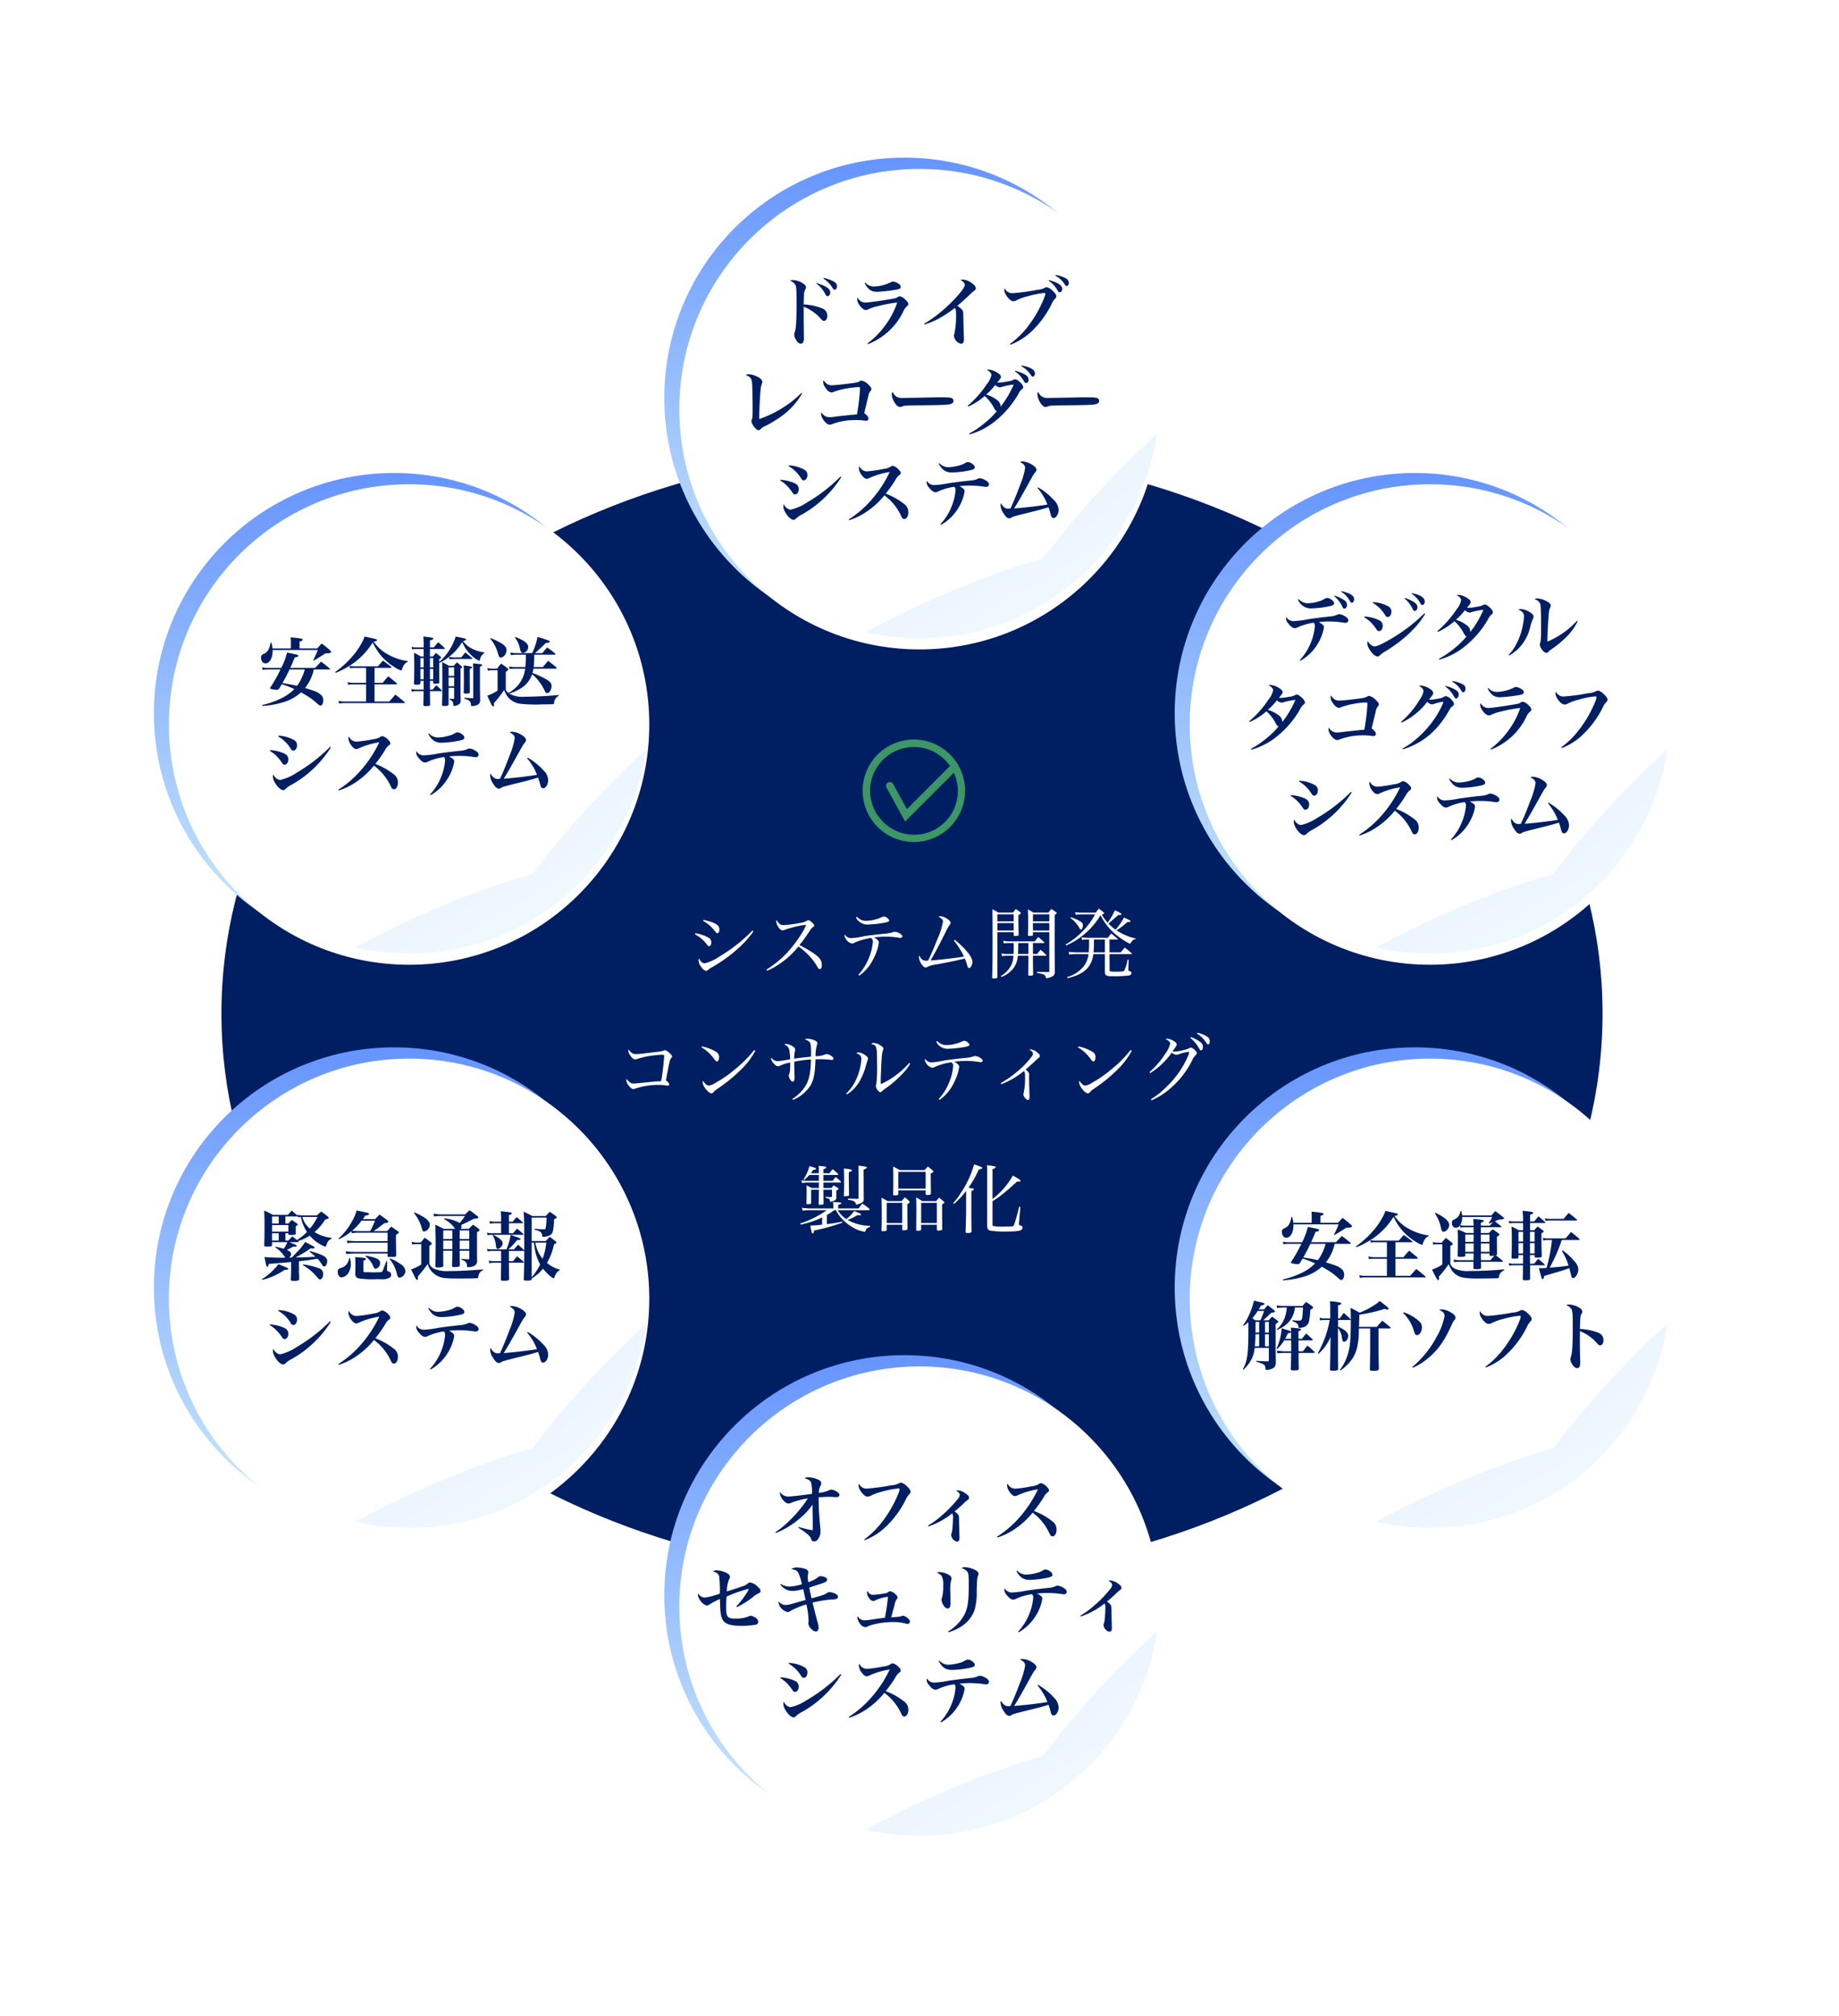 <svg xmlns="http://www.w3.org/2000/svg" xmlns:xlink="http://www.w3.org/1999/xlink" width="490" height="537" viewBox="0 0 490 537">
  <defs>
    <linearGradient id="linear-gradient" x1="0.5" x2="0.5" y2="1" gradientUnits="objectBoundingBox">
      <stop offset="0" stop-color="#6594ff"/>
      <stop offset="1" stop-color="#d0edfc"/>
    </linearGradient>
    <filter id="楕円形_11" x="272" y="84" width="218" height="218" filterUnits="userSpaceOnUse">
      <feOffset dy="3" input="SourceAlpha"/>
      <feGaussianBlur stdDeviation="15" result="blur"/>
      <feFlood flood-color="#001e62" flood-opacity="0.161"/>
      <feComposite operator="in" in2="blur"/>
      <feComposite in="SourceGraphic"/>
    </filter>
    <clipPath id="clip-path">
      <circle id="楕円形_14" data-name="楕円形 14" cx="64" cy="64" r="64" transform="translate(1205 1340)" fill="#fff"/>
    </clipPath>
    <linearGradient id="linear-gradient-2" x1="0.5" x2="0.5" y2="1" gradientUnits="objectBoundingBox">
      <stop offset="0" stop-color="#a2d0fd"/>
      <stop offset="1" stop-color="#fff"/>
    </linearGradient>
    <filter id="楕円形_11-2" x="272" y="237" width="218" height="218" filterUnits="userSpaceOnUse">
      <feOffset dy="3" input="SourceAlpha"/>
      <feGaussianBlur stdDeviation="15" result="blur-2"/>
      <feFlood flood-color="#001e62" flood-opacity="0.161"/>
      <feComposite operator="in" in2="blur-2"/>
      <feComposite in="SourceGraphic"/>
    </filter>
    <filter id="楕円形_11-3" x="136" y="0" width="218" height="218" filterUnits="userSpaceOnUse">
      <feOffset dy="3" input="SourceAlpha"/>
      <feGaussianBlur stdDeviation="15" result="blur-3"/>
      <feFlood flood-color="#001e62" flood-opacity="0.161"/>
      <feComposite operator="in" in2="blur-3"/>
      <feComposite in="SourceGraphic"/>
    </filter>
    <filter id="楕円形_11-4" x="136" y="319" width="218" height="218" filterUnits="userSpaceOnUse">
      <feOffset dy="3" input="SourceAlpha"/>
      <feGaussianBlur stdDeviation="15" result="blur-4"/>
      <feFlood flood-color="#001e62" flood-opacity="0.161"/>
      <feComposite operator="in" in2="blur-4"/>
      <feComposite in="SourceGraphic"/>
    </filter>
    <filter id="楕円形_11-5" x="0" y="84" width="218" height="218" filterUnits="userSpaceOnUse">
      <feOffset dy="3" input="SourceAlpha"/>
      <feGaussianBlur stdDeviation="15" result="blur-5"/>
      <feFlood flood-color="#001e62" flood-opacity="0.161"/>
      <feComposite operator="in" in2="blur-5"/>
      <feComposite in="SourceGraphic"/>
    </filter>
    <filter id="楕円形_11-6" x="0" y="237" width="218" height="218" filterUnits="userSpaceOnUse">
      <feOffset dy="3" input="SourceAlpha"/>
      <feGaussianBlur stdDeviation="15" result="blur-6"/>
      <feFlood flood-color="#001e62" flood-opacity="0.161"/>
      <feComposite operator="in" in2="blur-6"/>
      <feComposite in="SourceGraphic"/>
    </filter>
  </defs>
  <g id="グループ_508" data-name="グループ 508" transform="translate(-816 -1387)">
    <path id="パス_80" data-name="パス 80" d="M184,0C285.62,0,368,67.157,368,150S285.62,300,184,300,0,232.843,0,150,82.38,0,184,0Z" transform="translate(875 1507)" fill="#001e62"/>
    <path id="パス_81" data-name="パス 81" d="M-55.67-13.68a9.235,9.235,0,0,1,2.74,2.22c.86,1.06.86,1.06,1.08,1.06.3,0,.54-.44.54-1,0-1.18-1.02-1.8-4.22-2.56Zm-2.18,3.54a9.882,9.882,0,0,1,3.2,2.74c.3.38.42.46.62.46.3,0,.56-.44.56-.96a1.425,1.425,0,0,0-.76-1.32,10.562,10.562,0,0,0-3.5-1.18Zm15.32-.96a42.8,42.8,0,0,1-8.76,6.9,12.407,12.407,0,0,1-3.92,1.82c-.6,0-1.08-.4-1.52-1.26a.7.7,0,0,0-.16.48,3.315,3.315,0,0,0,.62,1.6c.58.8,1.02,1.18,1.42,1.18a.673.673,0,0,0,.46-.2,4.46,4.46,0,0,1,.96-.68A39.42,39.42,0,0,0-46.49-6.2a27.543,27.543,0,0,0,4.24-4.68ZM-38.61-.4a17.762,17.762,0,0,0,3.5-1.96,21.746,21.746,0,0,0,4.84-4.5,17.144,17.144,0,0,1,4.76,4.9,5.949,5.949,0,0,0,.48.8.63.63,0,0,0,.46.32c.34,0,.54-.4.54-1.04a2.651,2.651,0,0,0-.76-1.98c-.78-.88-2.36-1.9-5.18-3.38,1.56-2.04,1.56-2.04,2.52-3.48.72-1.08.72-1.08,1.14-1.36a.465.465,0,0,0,.26-.38c0-.38-1.14-1.4-1.56-1.4a.8.8,0,0,0-.46.18,5.185,5.185,0,0,1-1.88.56,31.8,31.8,0,0,1-4.2.56c-.88,0-1.3-.3-1.88-1.34a.8.8,0,0,0-.14.4,2.47,2.47,0,0,0,.42,1.2c.44.78.86,1.14,1.3,1.14a.934.934,0,0,0,.34-.06,10.442,10.442,0,0,1,1.68-.54,21.348,21.348,0,0,1,4.22-.88,13.434,13.434,0,0,1-1.36,2.58,35.565,35.565,0,0,1-3.82,4.98A28.9,28.9,0,0,1-38.77-.7Zm23.68-14.18a3.376,3.376,0,0,0,3.24,1.86,30.654,30.654,0,0,0,4.56-.52c.8-.18,1.04-.3,1.04-.54,0-.4-.84-1.06-1.36-1.06a1.177,1.177,0,0,0-.6.16,10.54,10.54,0,0,1-4.22.98,3.118,3.118,0,0,1-2.38-1.08ZM-14.05.9a11.836,11.836,0,0,0,3.96-4.88A12.117,12.117,0,0,0-8.83-7.9c0-.46-.38-.86-1.3-1.38a23.48,23.48,0,0,1,3.28-.2,18.9,18.9,0,0,1,3.22.26,1.81,1.81,0,0,0,.5.06c.34,0,.56-.16.56-.4,0-.28-.4-.66-.94-.92a2.529,2.529,0,0,0-1.06-.3,1.177,1.177,0,0,0-.5.1,9.107,9.107,0,0,1-1.56.34c-2.68.26-4.94.54-6.16.74a19.678,19.678,0,0,1-3.42.5,1.888,1.888,0,0,1-1.68-.96,1.393,1.393,0,0,0-.08.38,2.089,2.089,0,0,0,.4.88,2.441,2.441,0,0,0,1.56,1.14,1.263,1.263,0,0,0,.64-.2,16.028,16.028,0,0,1,4.44-1.26,1.02,1.02,0,0,1,.5.98,13.651,13.651,0,0,1-.96,4.08A14.484,14.484,0,0,1-14.27.66Zm25.2-9.36a24.9,24.9,0,0,1,1.5,2.1,17.43,17.43,0,0,1,1.2,2.18c-2.3.38-6.28.86-8.9,1.04,1.1-1.88,2.7-4.9,4.12-7.78a12.754,12.754,0,0,1,.92-1.66c.28-.36.3-.4.3-.6,0-.3-.32-.68-.94-1.08a3.578,3.578,0,0,0-1.74-.66.9.9,0,0,0-.54.16c.8.34,1.18.76,1.18,1.28a18.375,18.375,0,0,1-1.38,4.4c-.84,2.16-2,4.84-2.56,5.96a3.346,3.346,0,0,1-.5.04c-.92,0-1.32-.3-1.82-1.36a1.031,1.031,0,0,0-.14.54,3.9,3.9,0,0,0,.88,1.98c.32.44.6.64.92.64a.8.8,0,0,0,.46-.16,8.016,8.016,0,0,1,2.5-.66c2.98-.54,5.88-1.16,7.46-1.56a10.322,10.322,0,0,1,.48,1.26,7.9,7.9,0,0,0,.3.96.414.414,0,0,0,.38.3c.42,0,.86-.82.86-1.62,0-1.3-1.66-3.38-4.68-5.9Zm21.08.68h2.9c.06,0,.14-.06.14-.1a.266.266,0,0,0-.06-.14c-.66-.6-.88-.8-1.58-1.38-.38.5-.5.66-.92,1.16H25.95a5.858,5.858,0,0,1-1.66-.18l.18.74a7.932,7.932,0,0,1,1.48-.1h1.14c.02.46.02.56.02,1.02,0,.58-.02,1.2-.06,1.9H25.63a7.373,7.373,0,0,1-1.8-.16l.18.74a9.246,9.246,0,0,1,1.62-.12h1.38a5.968,5.968,0,0,1-.54,2.46A6.93,6.93,0,0,1,23.65,1l.2.24A7.194,7.194,0,0,0,26.97-1a6.013,6.013,0,0,0,1.22-3.4h2.82v1.1c-.02,2.02-.02,3.34-.04,3.92V.68c0,.16.12.24.34.24.68,0,.98-.1.98-.32V.54c-.06-1.86-.06-2.4-.06-3.92V-4.4h3.48c.06,0,.12-.04.12-.08a.284.284,0,0,0-.04-.12c-.66-.62-.88-.82-1.52-1.4-.4.48-.54.62-.94,1.14h-1.1Zm-1.22,0v2.92H28.23c.06-.82.08-1.28.08-2v-.92Zm-3.92-2.88v.76c0,.16.1.24.34.24a3.737,3.737,0,0,0,.78-.08c.16-.04.2-.08.2-.24-.06-2.96-.06-3.52-.06-4.24v-1c.5-.28.64-.38.64-.52,0-.08-.04-.16-.18-.28-.48-.38-.64-.48-1.16-.84-.3.42-.4.54-.72.96H22.99a10.105,10.105,0,0,0-1.58-.86c.04,1.68.06,2.96.06,5.16,0,7.54-.02,10.38-.12,13,0,.18.1.24.34.24.86,0,1.04-.06,1.06-.34V-10.66Zm0-.46H22.75V-13.1h4.34Zm0-2.44H22.75v-1.88h4.34Zm9.5,2.9V-.5c0,.4,0,.42-.22.44h-.66c-.36,0-.4,0-2.38-.06v.3c1.94.32,2.26.5,2.36,1.42a4.475,4.475,0,0,0,1.66-.48,1.127,1.127,0,0,0,.7-1.06l-.04-6v-9.3c.46-.32.56-.42.56-.54,0-.08-.08-.16-.26-.3-.52-.34-.66-.44-1.16-.8-.36.42-.46.56-.82.98h-4a14.752,14.752,0,0,0-1.46-.86c.06.9.08,1.38.08,3.44,0,1.54,0,1.94-.06,3.38,0,.2.08.26.34.26a6.983,6.983,0,0,0,.82-.06c.12-.04.16-.1.18-.26v-.66Zm0-.46H32.23V-13.1h4.36Zm0-2.44H32.23v-1.88h4.36Zm8.42-2.32c-.3,0-1.2-.06-1.56-.1l.16.66c.84-.06,1.3-.1,1.4-.1h3.76a17.828,17.828,0,0,1-3.1,4.28A19.931,19.931,0,0,1,40.93-7.4l.14.26a18.96,18.96,0,0,0,4.72-2.9,19.025,19.025,0,0,0,4.44-5.18,15.405,15.405,0,0,0,3.68,4.82,18.616,18.616,0,0,0,4.22,2.84c.68-1.06.76-1.12,1.5-1.28l.02-.14a15.313,15.313,0,0,1-5.16-2.18,20.128,20.128,0,0,0,2.88-2.2c.8-.06.86-.08.86-.24,0-.08-.06-.14-.18-.22-.24-.14-.96-.48-1.56-.76a16.326,16.326,0,0,1-2.26,3.24,11.877,11.877,0,0,1-1.88-1.64c.36-.3.42-.34.48-.4,1.64-1.44,1.64-1.44,2.14-1.86a3.445,3.445,0,0,1,.4-.02,1.436,1.436,0,0,0,.34-.04.2.2,0,0,0,.12-.16c0-.06-.06-.12-.18-.22a6.648,6.648,0,0,0-1.6-.8,18.181,18.181,0,0,1-1.92,3.28,13.532,13.532,0,0,1-1.54-2.12c.32-.16.5-.24.52-.26a.267.267,0,0,0,.1-.12c0-.08-.1-.2-.2-.3-.5-.4-.66-.54-1.22-.94-.38.44-.48.58-.84,1.06ZM43.75-5.3c-.48,0-1.48-.08-2-.14l.14.72c1-.08,1.52-.12,1.54-.12h3.6a6.416,6.416,0,0,1-1.16,3.1,8.6,8.6,0,0,1-4.54,3.02l.12.3c4.42-1.06,6.38-2.9,6.88-6.42h3.06V-.18c0,.56.12.86.4,1.02.32.18.7.22,2.16.22a32.865,32.865,0,0,0,3.88-.2c.36-.08.66-.36.66-.64a.721.721,0,0,0-.44-.52c-.3-.04-.3-.04-.34-.14a.862.862,0,0,1-.06-.34l.08-2.56-.28-.04A11.438,11.438,0,0,1,56.53-.4c-.2.2-.54.24-2.54.24a6.957,6.957,0,0,1-1.08-.06c-.18-.02-.26-.16-.26-.4l-.02-4.22h5.78c.14,0,.2-.04.2-.1a.3.3,0,0,0-.08-.12c-.8-.7-1.04-.9-1.82-1.52-.48.54-.62.72-1.1,1.28H52.63V-8.72h2c.14,0,.2-.04.2-.1a.252.252,0,0,0-.08-.14c-.7-.6-.92-.78-1.66-1.36-.4.48-.52.64-.88,1.14H46.79a10.379,10.379,0,0,1-1.6-.14l.1.7a14.06,14.06,0,0,1,1.42-.1h.48c0,1.94-.02,2.3-.1,3.42Zm4.62,0c.1-1.1.1-1.48.12-3.42h2.9V-5.3Zm-6.16-9.16a7.249,7.249,0,0,1,1.68,1.62,5.713,5.713,0,0,1,.74,1.12c.14.24.24.34.38.34.3,0,.52-.5.52-1.18,0-.44-.16-.66-.74-1.02a11.814,11.814,0,0,0-2.46-1.08Z" transform="translate(1059 1646)" fill="#fff"/>
    <g id="グループ_236" data-name="グループ 236" transform="translate(1045.85 1584)">
      <path id="パス_47" data-name="パス 47" d="M5241.7-3652.272l-4.944-9.026a1,1,0,0,1,.4-1.357,1,1,0,0,1,1.357.4l3.663,6.687,11.621-11.621a1,1,0,0,1,1.414,0,1,1,0,0,1,0,1.414Z" transform="translate(-5230.389 3674.111)" fill="#3c9666"/>
      <path id="楕円形_6" data-name="楕円形 6" d="M13.65,2A11.65,11.65,0,0,0,5.412,21.887,11.65,11.65,0,1,0,21.887,5.412,11.573,11.573,0,0,0,13.65,2m0-2A13.65,13.65,0,1,1,0,13.65,13.65,13.65,0,0,1,13.65,0Z" fill="#3c9666"/>
    </g>
    <path id="パス_82" data-name="パス 82" d="M-75.49-12.54a.75.75,0,0,0-.1.34,2.739,2.739,0,0,0,.5,1.22q.72,1.08,1.32,1.08a1.164,1.164,0,0,0,.38-.06,23.126,23.126,0,0,1,4.12-.94c.82-.1,2.34-.24,2.68-.24.42,0,.56.08.56.36,0,.26-.18,2.2-.28,3.02-.22,1.88-.34,2.7-.54,3.66-1.66.1-1.68.1-3.42.28-1.24.12-2.18.22-2.84.28-.36.04-.84.08-1.04.08-.72,0-1.22-.34-1.86-1.22a.814.814,0,0,0-.1.36c0,.82,1.2,2.34,1.86,2.34a1.068,1.068,0,0,0,.4-.1A19.572,19.572,0,0,1-67.41-3.1a9.514,9.514,0,0,1,1.76.14,2.774,2.774,0,0,0,.52.06c.28,0,.44-.12.44-.32,0-.28-.16-.5-.7-.96-.04-.02-.1-.08-.18-.14,1-5.3,1.08-5.62,1.44-5.98.14-.14.2-.22.2-.36q0-.33-.72-.96a2.629,2.629,0,0,0-1.16-.74,1.1,1.1,0,0,0-.38.12c-.46.2-.46.2-5.92.84a9.91,9.91,0,0,1-1.4.1,1.716,1.716,0,0,1-1.14-.32A2.894,2.894,0,0,1-75.49-12.54Zm19.4-.56a10.364,10.364,0,0,1,3.26,2.94c.54.7.64.8.86.8.34,0,.56-.46.56-1.12a1.536,1.536,0,0,0-.68-1.36,11.414,11.414,0,0,0-3.86-1.5Zm14.04.72a31.636,31.636,0,0,1-5.38,5.34,29.016,29.016,0,0,1-4.78,3.3,4.97,4.97,0,0,1-1.94.84,1.3,1.3,0,0,1-.8-.42,3.044,3.044,0,0,1-.72-.88.955.955,0,0,0-.1.4c0,1.02,1.52,2.94,2.34,2.94.26,0,.38-.1.7-.48.14-.18.24-.26,1.18-.92a39.544,39.544,0,0,0,5.62-4.56,20.8,20.8,0,0,0,4.2-5.38ZM-31.69.9a10.214,10.214,0,0,0,4.6-3.78c.9-1.5,1.26-3.28,1.38-7.04.3,0,.3,0,.94-.02h.74a21.537,21.537,0,0,1,2.34.16,2.565,2.565,0,0,0,.36.02.388.388,0,0,0,.42-.36c0-.42-1.14-1.18-1.8-1.18a1.1,1.1,0,0,0-.56.14,6.758,6.758,0,0,1-2.42.42,10.3,10.3,0,0,1,.38-3.06.884.884,0,0,0,.1-.36c0-.3-.24-.58-.7-.78a5.151,5.151,0,0,0-1.9-.46,1.448,1.448,0,0,0-.78.22,2.318,2.318,0,0,1,1.36.74c.26.34.34.96.34,2.54,0,.7,0,.78-.02,1.28-2.78.3-2.78.3-4.48.54a8.22,8.22,0,0,1,.18-1.96,1.574,1.574,0,0,0,.08-.44c0-.34-.22-.64-.7-.92a3.774,3.774,0,0,0-1.7-.62.47.47,0,0,0-.44.16c.32.18.5.28.56.32a1.882,1.882,0,0,1,.66.92,12.994,12.994,0,0,1,.28,2.7c-.26.04-.26.04-.66.12-.78.14-.78.14-1.32.22-.58.08-1.18.16-1.4.16a2.156,2.156,0,0,1-1.64-.94.461.461,0,0,0-.06.18c0,.74,1.18,2.12,1.8,2.12a2.065,2.065,0,0,0,.74-.22,10.038,10.038,0,0,1,2.58-.78c-.02,1.22-.06,1.94-.08,2.14a3.8,3.8,0,0,1-.22.96.893.893,0,0,0-.1.4c0,.6.64,1.6,1.02,1.6.34,0,.52-.38.52-1.1a4.9,4.9,0,0,0-.02-.5c-.02-.42-.02-.7-.02-.76-.04-1.42-.04-2.2-.04-2.28v-.68a31.277,31.277,0,0,1,4.46-.6c-.1,3.2-.4,4.9-1.12,6.42A10.464,10.464,0,0,1-31.87.62ZM-17.33-.56a10.226,10.226,0,0,0,3.78-4.28,19.093,19.093,0,0,0,1.36-3.68c.18-.62.18-.62.2-.7a2.857,2.857,0,0,0,.26-.92c0-.32-.34-.66-1.08-1.1a3.009,3.009,0,0,0-1.5-.5.835.835,0,0,0-.54.18c1.02.38,1.36.78,1.36,1.56a15.264,15.264,0,0,1-1.38,5.42,11.953,11.953,0,0,1-2.68,3.8Zm16.6-8.4A22.56,22.56,0,0,1-8.29-3.3a8.608,8.608,0,0,1-.04-.92c0-.76.18-5.18.26-6.02a9.467,9.467,0,0,1,.28-1.96,1.507,1.507,0,0,0,.16-.54c0-.28-.24-.56-.82-.92a3.663,3.663,0,0,0-1.76-.62.69.69,0,0,0-.64.3c1.46.32,1.54.58,1.54,5.12a40.113,40.113,0,0,1-.18,5.42,4.915,4.915,0,0,0-.14.62c0,.62.74,1.66,1.2,1.66.14,0,.24-.06.4-.22a11.383,11.383,0,0,1,1.14-.9A28.3,28.3,0,0,0-2.65-5.94,13.765,13.765,0,0,0-.47-8.76Zm7.2-5.62a3.376,3.376,0,0,0,3.24,1.86,30.654,30.654,0,0,0,4.56-.52c.8-.18,1.04-.3,1.04-.54,0-.4-.84-1.06-1.36-1.06a1.177,1.177,0,0,0-.6.16,10.54,10.54,0,0,1-4.22.98,3.118,3.118,0,0,1-2.38-1.08ZM7.35.9a11.836,11.836,0,0,0,3.96-4.88A12.117,12.117,0,0,0,12.57-7.9c0-.46-.38-.86-1.3-1.38a23.48,23.48,0,0,1,3.28-.2,18.9,18.9,0,0,1,3.22.26,1.81,1.81,0,0,0,.5.06c.34,0,.56-.16.56-.4,0-.28-.4-.66-.94-.92a2.529,2.529,0,0,0-1.06-.3,1.177,1.177,0,0,0-.5.1,9.107,9.107,0,0,1-1.56.34c-2.68.26-4.94.54-6.16.74a19.678,19.678,0,0,1-3.42.5,1.888,1.888,0,0,1-1.68-.96,1.393,1.393,0,0,0-.08.38,2.089,2.089,0,0,0,.4.88A2.441,2.441,0,0,0,5.39-7.66a1.263,1.263,0,0,0,.64-.2,16.028,16.028,0,0,1,4.44-1.26,1.02,1.02,0,0,1,.5.98,13.651,13.651,0,0,1-.96,4.08A14.484,14.484,0,0,1,7.13.66ZM23.79-3.28a21.989,21.989,0,0,0,6.06-3.54,2.617,2.617,0,0,1,.26,1.48,17.894,17.894,0,0,1-.36,4.4,1.219,1.219,0,0,0-.08.34c0,.56.78,1.52,1.24,1.52.28,0,.4-.3.4-.94,0-.1,0-.54-.02-.72-.04-1.66-.1-3.82-.1-4.48v-.12c.02-.24.02-.4.02-.44,0-.54-.2-.84-.92-1.42.84-.72,1.72-1.5,2.42-2.18.7-.66.7-.66.96-.88.34-.26.4-.36.4-.56,0-.26-.2-.54-.68-.92a3.326,3.326,0,0,0-1.7-.82.953.953,0,0,0-.4.08c.66.4.94.7.94,1.04a1.235,1.235,0,0,1-.3.76,24.857,24.857,0,0,1-4.02,4.14,27.982,27.982,0,0,1-4.26,2.96ZM44.21-13.1a10.364,10.364,0,0,1,3.26,2.94c.54.7.64.8.86.8.34,0,.56-.46.56-1.12a1.536,1.536,0,0,0-.68-1.36,11.414,11.414,0,0,0-3.86-1.5Zm14.04.72a31.636,31.636,0,0,1-5.38,5.34,29.016,29.016,0,0,1-4.78,3.3,4.97,4.97,0,0,1-1.94.84,1.3,1.3,0,0,1-.8-.42,3.044,3.044,0,0,1-.72-.88.955.955,0,0,0-.1.4c0,1.02,1.52,2.94,2.34,2.94.26,0,.38-.1.7-.48.14-.18.24-.26,1.18-.92a39.544,39.544,0,0,0,5.62-4.56,20.8,20.8,0,0,0,4.2-5.38Zm15.92-3.24a9.611,9.611,0,0,1,2.26,2.68c.32.56.4.64.6.64.3,0,.48-.36.48-.96a1.535,1.535,0,0,0-.68-1.26,9.2,9.2,0,0,0-2.52-1.32Zm1.76-1.16a7.962,7.962,0,0,1,2.38,2.3c.32.52.4.6.6.6.28,0,.42-.3.42-.86a1.281,1.281,0,0,0-.58-1.14A7.871,7.871,0,0,0,76.07-17ZM63.47-6.24a20.009,20.009,0,0,0,5.76-5.48,1.827,1.827,0,0,0,1.24.58,1.818,1.818,0,0,0,.66-.14,13.761,13.761,0,0,1,2.54-.64c.12,0,.18.06.18.14a3.4,3.4,0,0,1-.32,1.02,24.828,24.828,0,0,1-5.46,7.92A23.007,23.007,0,0,1,63.65.74l.14.28A18.533,18.533,0,0,0,68.75-2.1a23.488,23.488,0,0,0,5.9-7.54,4.367,4.367,0,0,1,.96-1.42c.22-.22.3-.34.3-.5,0-.44-1.14-1.48-1.62-1.48a.539.539,0,0,0-.34.12,5.226,5.226,0,0,1-1.58.54,13.162,13.162,0,0,1-2.38.42,1.635,1.635,0,0,1-.54-.1c1.06-1.54,1.08-1.56,1.08-1.8,0-.32-.3-.66-.94-1.02a3.749,3.749,0,0,0-1.64-.54.822.822,0,0,0-.38.1c.14.08.14.08.36.2a1.258,1.258,0,0,1,.48.36c.3.26.38.42.38.68a7.189,7.189,0,0,1-1.32,2.7,22.432,22.432,0,0,1-4.2,4.88Z" transform="translate(1059 1679.105)" fill="#fff"/>
    <path id="パス_83" data-name="パス 83" d="M-22.68-3.34a13.882,13.882,0,0,0,1.94-1.28h.46A11.215,11.215,0,0,0-16.16-.28a8.9,8.9,0,0,0,3.7,1.44A1.444,1.444,0,0,1-11.18-.12l.02-.32A13.022,13.022,0,0,1-17.14-2a20.581,20.581,0,0,0,2.62-1.3c.3.02.44.02.62.04h.06c.14,0,.24-.08.24-.2,0-.14-.1-.22-.52-.4-.7-.3-1-.44-1.3-.54A9.558,9.558,0,0,1-17.5-2.24a7.66,7.66,0,0,1-2.3-2.38h8.24c.16,0,.28-.08.28-.18a.382.382,0,0,0-.14-.24,17.046,17.046,0,0,0-1.82-1.34c-.44.56-.56.72-1,1.3h-5.42v-.96c.64-.18.84-.28.84-.44,0-.18-.32-.24-2.26-.32a4.072,4.072,0,0,1,.12,1.06v.66h-6.7c-.52-.06-.52-.06-.8-.08a3.1,3.1,0,0,1-.88-.14l.22.82c.56-.08,1.24-.14,1.44-.14h4.98a26.085,26.085,0,0,1-7.08,3.54l.12.3A23.5,23.5,0,0,0-23.94-2.7V-.76c-1.36.16-2.32.22-3.16.24a5,5,0,0,1,.1.58l.12.54a4.467,4.467,0,0,0,.18.72c.08.16.18.26.26.26.12,0,.22-.14.28-.46.02-.08.04-.18.08-.32a55.373,55.373,0,0,0,7.54-2.1l-.04-.26c-1.52.3-2.4.44-4.1.66Zm-4.3-11.12a7.852,7.852,0,0,0,.58-.84c.7-.16.84-.22.84-.36,0-.18-.36-.32-1.78-.68a10.888,10.888,0,0,1-1.58,3.5l.18.16A9.873,9.873,0,0,0-27.36-14h2.54l.02,1.56h-3.14a13.19,13.19,0,0,1-1.54-.14l.2.74a7.426,7.426,0,0,1,1.34-.14h3.14v1.46h-1.84c-.62-.3-.82-.4-1.48-.7.04,1.04.04,1.2.04,1.34,0,1.88-.02,3.08-.06,3.46.04.16.1.2.28.2a3.928,3.928,0,0,0,.88-.1c.08-.04.1-.08.1-.18v-3.56h2.08c-.02,1.34-.02,1.92-.08,3.68.04.26.1.34.26.34a4.9,4.9,0,0,0,.9-.1c.12-.04.14-.1.16-.24-.02-1.04-.02-1.04-.04-3.68h2.28v1.64c0,.24-.06.3-.24.32-.86-.04-1.34-.06-1.48-.08v.22c.6.2.9.3.92.32.2.14.26.32.3.8,1.3-.3,1.54-.46,1.66-1V-8.1l-.02-1.32V-9.8c.48-.3.6-.42.6-.56,0-.06-.02-.1-.1-.16-.4-.24-.8-.48-1.2-.7-.26.3-.34.38-.58.7H-23.6v-1.46h4.44c.14,0,.26-.06.26-.14a.183.183,0,0,0-.06-.1,11.191,11.191,0,0,0-1.38-1.24c-.36.44-.46.56-.8,1.02H-23.6V-14h3.66c.2,0,.32-.06.32-.18,0-.02-.02-.04-.06-.08a16.3,16.3,0,0,0-1.46-1.28c-.38.48-.5.62-.84,1.08H-23.6v-1c.74-.42.74-.42.74-.56,0-.18-.18-.22-1.1-.32-.2-.02-.52-.04-.92-.1a11.951,11.951,0,0,1,.06,1.98Zm8.82-1.26c.06.46.08,1.8.08,4.34,0,1.1-.02,1.64-.06,2.84v.08c0,.08.06.14.18.14s.86-.1,1.02-.12a.187.187,0,0,0,.16-.22c-.02-.72-.06-4.44-.06-5.3,0-.26,0-.4.02-.78.68-.26.82-.34.82-.48C-16-15.44-16.52-15.56-18.16-15.72Zm1.12,8.34a1.17,1.17,0,0,1,.26.04l.36.06a2.925,2.925,0,0,1,.94.28,1.085,1.085,0,0,1,.56.92,6.13,6.13,0,0,0,1.26-.38c.6-.26.76-.46.8-1.06V-8.84c-.02-1.6-.02-3.1-.02-4.52-.02-1.4-.02-1.4-.02-2.04.64-.28.88-.44.88-.58,0-.2-.24-.26-2.26-.5.02.54.04,1.68.04,2.14V-8c0,.34-.02.36-.28.38-.34-.02-.34-.02-1.02-.04-1.04-.02-1.04-.02-1.5-.06ZM-3.64-9.9H3.64v.94c.02.24.12.3.4.3a2.85,2.85,0,0,0,.82-.12c.14-.06.18-.14.18-.32C5.02-10.48,5-12.6,5-14.38c.54-.28.68-.4.68-.54,0-.08-.04-.16-.16-.28-.54-.46-.72-.6-1.28-1.04a9.8,9.8,0,0,0-.86.94H-3.24c-.78-.44-1.02-.56-1.78-.94.04,1,.04,1.86.04,3.56,0,1.82,0,2.24-.04,3.9.04.18.1.22.44.22.72,0,.92-.08.94-.4Zm0-4.94H3.64v4.48H-3.64ZM-6.74-.74H-2.6V.5a.259.259,0,0,0,.3.24A3.371,3.371,0,0,0-1.4.62c.14-.04.18-.12.2-.3-.02-1.26-.04-4.92-.04-6.54.62-.4.62-.4.62-.54,0-.08-.04-.14-.18-.32-.44-.42-.58-.54-1.08-.96-.4.42-.52.56-.88,1H-6.52a12.453,12.453,0,0,0-1.6-.88q.06.99.06,5.22c0,1.56-.02,2.26-.08,3.38,0,.22.08.3.3.3h.04c.08,0,.18-.02.28-.02.62-.02.76-.08.78-.34Zm0-5.84H-2.6V-1.2H-6.74ZM1.12.64c.02.16.1.22.28.22h.04c.02,0,.16-.02.34-.02.5-.04.62-.1.66-.36V-.74H6.62V.52c.02.22.12.3.36.3A3.09,3.09,0,0,0,7.86.7c.14-.06.18-.14.2-.32-.02-.86-.04-3.52-.04-5.52V-6.2c.46-.2.6-.32.6-.46,0-.1-.04-.16-.16-.28-.5-.42-.66-.56-1.22-1.02-.36.4-.46.52-.8.92H2.7c-.68-.46-.9-.6-1.58-1,.02,1.28.04,1.92.04,2.86ZM2.44-6.58H6.62V-1.2H2.44Zm8.76.3a22.055,22.055,0,0,0,3.22-3.48v5.68c0,.68-.08,4-.14,5.14v.1c0,.2.16.3.46.3a4.31,4.31,0,0,0,.86-.08c.18-.06.22-.14.26-.36L15.84-.34l-.02-1.98v-7.4c.4-.14.68-.32.68-.44,0-.18-.32-.28-1.12-.4-.08,0-.18-.02-.34-.04a25.585,25.585,0,0,0,2.74-4.84c.74-.18.94-.28.94-.46,0-.16-.5-.36-2.18-.92A25.651,25.651,0,0,1,13.06-9.3a15.969,15.969,0,0,1-2.08,2.78Zm10.26-9.26c.62-.24.84-.38.84-.54,0-.2-.1-.22-2.32-.54.04.72.04,1.06.04,1.62V-.54c.02.86.22,1.2.88,1.38a26.18,26.18,0,0,0,4.64.22c2.92,0,3.92-.26,3.92-1.02a.483.483,0,0,0-.38-.52c-.52-.16-.6-.24-.6-.46a.9.9,0,0,1,.02-.22l.38-4.36h-.32C27.92-3,27.46-1.4,27.24-.84c-.18.48-.24.52-.88.56-.34,0-2.14.04-2.52.04a9.052,9.052,0,0,1-2.2-.18c-.14-.06-.18-.16-.18-.48V-7.02a23.031,23.031,0,0,0,2.9-2.06c1.18-.94,1.44-1.16,3.6-3.14h.3c.48,0,.68-.06.68-.24,0-.16-.52-.52-2.06-1.38a21.371,21.371,0,0,1-5.42,6.26Z" transform="translate(1059 1714)" fill="#fff"/>
    <g id="グループ_395" data-name="グループ 395" transform="translate(-168 102)">
      <circle id="楕円形_12" data-name="楕円形 12" cx="64" cy="64" r="64" transform="translate(1297 1411)" fill="url(#linear-gradient)"/>
      <g transform="matrix(1, 0, 0, 1, 984, 1285)" filter="url(#楕円形_11)">
        <circle id="楕円形_11-7" data-name="楕円形 11" cx="64" cy="64" r="64" transform="translate(317 126)" fill="#fff"/>
      </g>
      <g id="マスクグループ_8" data-name="マスクグループ 8" transform="translate(96 71)" opacity="0.2" clip-path="url(#clip-path)">
        <ellipse id="楕円形_13" data-name="楕円形 13" cx="116" cy="51" rx="116" ry="51" transform="translate(1247.67 1489.719) rotate(-42)" fill="url(#linear-gradient-2)" style="mix-blend-mode: multiply;isolation: isolate"/>
        <ellipse id="楕円形_15" data-name="楕円形 15" cx="116" cy="51" rx="116" ry="51" transform="translate(1148.041 1527.833) rotate(-30)" fill="url(#linear-gradient-2)" style="mix-blend-mode: multiply;isolation: isolate"/>
      </g>
      <path id="パス_89" data-name="パス 89" d="M-35.14-14.76a3.684,3.684,0,0,0,3.48,2.34,27.266,27.266,0,0,0,4.96-.6c.88-.2,1.16-.4,1.16-.78,0-.34-.24-.66-.74-.98a1.9,1.9,0,0,0-1.06-.42,1.2,1.2,0,0,0-.64.18,6.1,6.1,0,0,1-1.76.76,10.3,10.3,0,0,1-2.78.46,3.184,3.184,0,0,1-2.44-1.1Zm.62,16.28A12.409,12.409,0,0,0-30-2.82a12.35,12.35,0,0,0,1.76-4.54c0-.52-.22-.76-1.36-1.42a23.926,23.926,0,0,1,2.9-.16,23.656,23.656,0,0,1,3.76.32,1.759,1.759,0,0,0,.36.04c.52,0,.84-.26.84-.68,0-.4-.38-.82-1.14-1.2a3.055,3.055,0,0,0-1.28-.42,1.214,1.214,0,0,0-.58.16,5.048,5.048,0,0,1-1.74.42c-2.38.26-4.4.52-6.08.78a23.691,23.691,0,0,1-3.78.48,2.209,2.209,0,0,1-1.92-1.1,1.49,1.49,0,0,0-.08.4,2.019,2.019,0,0,0,.56,1.26c.66.88,1.26,1.32,1.76,1.32a1.712,1.712,0,0,0,.86-.26,15.754,15.754,0,0,1,4.18-1.2,1.11,1.11,0,0,1,.32.94,14.705,14.705,0,0,1-1.02,4.26,14.991,14.991,0,0,1-3,4.78Zm9.04-17.2a7.713,7.713,0,0,1,2.14,2.8c.18.38.34.52.54.52.4,0,.72-.44.72-.98a1.565,1.565,0,0,0-.88-1.36,10.148,10.148,0,0,0-2.42-1.14Zm1.82-1.22a6.733,6.733,0,0,1,2.36,2.56c.18.3.3.42.46.42.34,0,.64-.44.64-.94,0-.96-.98-1.6-3.36-2.18Zm8.38,2.98A9.013,9.013,0,0,1-12.1-10.9c.42.66.52.76.86.76.54,0,.98-.62.98-1.4a1.546,1.546,0,0,0-.76-1.4,9.547,9.547,0,0,0-4.16-1.16Zm-2.26,3.82a10.106,10.106,0,0,1,1.7,1.28,11.031,11.031,0,0,1,1.48,1.8c.34.52.48.64.8.64.56,0,.98-.6.98-1.4a1.575,1.575,0,0,0-.86-1.46,10.624,10.624,0,0,0-4.02-1.04Zm16.1-1.04a45.793,45.793,0,0,1-9.02,6.88c-2.18,1.28-3.68,1.96-4.32,1.96a2.385,2.385,0,0,1-1.76-1.46,1.512,1.512,0,0,0-.14.6c0,1.3,1.72,3.54,2.72,3.54a.859.859,0,0,0,.58-.26,7.876,7.876,0,0,1,1.64-1.18C-6.9-4.06-3.26-7.52-1.26-11Zm-5.32-3.92a7.94,7.94,0,0,1,2.18,2.84c.16.34.32.48.54.48.4,0,.72-.46.72-1,0-.92-.96-1.62-3.34-2.48Zm1.88-1.3a7,7,0,0,1,2.34,2.58c.2.34.32.46.52.46.32,0,.64-.44.64-.9,0-1.06-1.08-1.78-3.42-2.28ZM2.5,1.22a19.053,19.053,0,0,0,5.58-2.6,25.376,25.376,0,0,0,7.46-8.24,3.2,3.2,0,0,1,.86-1.16c.28-.2.4-.38.4-.6a2.213,2.213,0,0,0-.8-1.24c-.64-.6-1.02-.84-1.36-.84a.9.9,0,0,0-.56.18,3.8,3.8,0,0,1-1.4.38,13.439,13.439,0,0,1-2.38.32,3.571,3.571,0,0,1-.42-.02c.76-.92.98-1.26.98-1.52,0-.32-.26-.64-.88-1.04a5,5,0,0,0-2.38-.88,1.209,1.209,0,0,0-.48.1c.74.34,1.2.86,1.2,1.32a5.215,5.215,0,0,1-1.14,2.34A27.369,27.369,0,0,1,2-6.4l.14.22a17.692,17.692,0,0,0,4.4-2.84,11.153,11.153,0,0,1,2.52,3.3c.28.48.44.66.7.76A22.918,22.918,0,0,1,6.32-1.64,24.679,24.679,0,0,1,2.4,1ZM14.26-12.06a26.281,26.281,0,0,1-3.52,5.94,1.077,1.077,0,0,0,.02-.22A2.12,2.12,0,0,0,9.7-8.02,8.818,8.818,0,0,0,6.92-9.4a16.076,16.076,0,0,0,2.42-2.56,1.952,1.952,0,0,0,1.22.64,1.522,1.522,0,0,0,.62-.14A18.687,18.687,0,0,1,14.26-12.06ZM21.14.12A11.971,11.971,0,0,0,23.56-1.7,12.11,12.11,0,0,0,26.6-6.96a15.815,15.815,0,0,1,.78-2.54,1.675,1.675,0,0,0,.24-.76c0-.36-.36-.76-1.04-1.18a5.416,5.416,0,0,0-2.24-.82,1.141,1.141,0,0,0-.76.2c1.04.36,1.48.88,1.48,1.74a13.1,13.1,0,0,1-.24,2.04A17.729,17.729,0,0,1,22.84-2.6,10.51,10.51,0,0,1,20.98-.06ZM39.18-9.12a22.633,22.633,0,0,1-7.86,5.54c-.02-.2-.02-.4-.02-.48,0-1.12.22-5.36.36-6.78a6.341,6.341,0,0,1,.26-1.58,1.545,1.545,0,0,0,.26-.78c0-.4-.36-.78-1.12-1.16a5.929,5.929,0,0,0-2.42-.72.851.851,0,0,0-.72.3,1.785,1.785,0,0,1,1.54,1.46c.08.58.16,2.5.16,4.38,0,4.4-.04,5.12-.24,5.68a.9.9,0,0,0-.1.42c0,.86,1.08,2.26,1.74,2.26a.825.825,0,0,0,.58-.3,5.256,5.256,0,0,1,1.04-.84A27.712,27.712,0,0,0,37-5.48a15.036,15.036,0,0,0,2.36-3.5ZM-47.6,25.22a19.053,19.053,0,0,0,5.58-2.6,25.376,25.376,0,0,0,7.46-8.24,3.2,3.2,0,0,1,.86-1.16c.28-.2.4-.38.4-.6a2.213,2.213,0,0,0-.8-1.24c-.64-.6-1.02-.84-1.36-.84a.9.9,0,0,0-.56.18,3.8,3.8,0,0,1-1.4.38,13.439,13.439,0,0,1-2.38.32,3.571,3.571,0,0,1-.42-.02c.76-.92.98-1.26.98-1.52,0-.32-.26-.64-.88-1.04a5,5,0,0,0-2.38-.88,1.209,1.209,0,0,0-.48.1c.74.34,1.2.86,1.2,1.32a5.215,5.215,0,0,1-1.14,2.34A27.369,27.369,0,0,1-48.1,17.6l.14.22a17.692,17.692,0,0,0,4.4-2.84,11.153,11.153,0,0,1,2.52,3.3c.28.48.44.66.7.76a22.918,22.918,0,0,1-3.44,3.32A24.68,24.68,0,0,1-47.7,25Zm11.76-13.28a26.281,26.281,0,0,1-3.52,5.94,1.077,1.077,0,0,0,.02-.22,2.12,2.12,0,0,0-1.06-1.68,8.818,8.818,0,0,0-2.78-1.38,16.076,16.076,0,0,0,2.42-2.56,1.952,1.952,0,0,0,1.22.64,1.522,1.522,0,0,0,.62-.14A18.687,18.687,0,0,1-35.84,11.94Zm9.48-1.16a1.192,1.192,0,0,0-.1.46,2.746,2.746,0,0,0,.56,1.5c.52.82,1.14,1.3,1.64,1.3a1.622,1.622,0,0,0,.76-.22,21.527,21.527,0,0,1,2.74-.74,25.577,25.577,0,0,1,3.68-.46c.32,0,.44.08.44.36a63.324,63.324,0,0,1-.82,6.9c-1.56.14-2.84.28-3.82.38-1.6.18-1.6.18-2.5.3-.38.04-.84.08-1.06.08a2.493,2.493,0,0,1-2.12-1.34,2.613,2.613,0,0,0-.06.46c0,1.14,1.4,2.88,2.3,2.88a1.7,1.7,0,0,0,.48-.1,17.406,17.406,0,0,1,6.56-1.14,14.043,14.043,0,0,1,1.7.08,9.382,9.382,0,0,0,.94.1c.42,0,.64-.2.64-.56,0-.44-.38-.94-1.12-1.46.08-.34.18-.78.32-1.38.54-2.26.58-2.4.76-3.14a2.884,2.884,0,0,1,.5-1.28c.26-.28.32-.38.32-.6,0-.32-.2-.62-.72-1.12a3.725,3.725,0,0,0-1.84-1.16.885.885,0,0,0-.48.14,3.477,3.477,0,0,1-1.28.44c-2.08.32-5.32.66-6.22.66a2.067,2.067,0,0,1-1.28-.34A3.433,3.433,0,0,1-26.36,10.78ZM4.1,8.38a7.364,7.364,0,0,1,2.24,2.56c.32.54.4.62.64.62.38,0,.7-.5.7-1.06s-.3-.94-1.1-1.38a9.561,9.561,0,0,0-2.38-.9Zm1.8-1.3A6.42,6.42,0,0,1,8.32,9.4c.26.44.36.52.56.52.32,0,.6-.44.6-.96,0-.64-.32-1.02-1.18-1.38a7.8,7.8,0,0,0-2.32-.64ZM-7.56,18A18.315,18.315,0,0,0-.7,12.44a1.9,1.9,0,0,0,1.24.7A2.1,2.1,0,0,0,.8,13.1c.34-.1.34-.1.76-.24a15.131,15.131,0,0,1,1.5-.36.574.574,0,0,0,.24-.04.151.151,0,0,1,.08-.02c.04,0,.06.02.08.02h.06c.02,0,.06.06.06.1,0,.02-.02.04-.04.1-.02.04-.04.12-.08.24a23.49,23.49,0,0,1-1.84,3.46A27.086,27.086,0,0,1-4.4,22.98a16.918,16.918,0,0,1-2.9,1.9l.1.22a19.439,19.439,0,0,0,8.68-5.34A24.086,24.086,0,0,0,5,14.94c.58-.96.6-1,1.02-1.3A.772.772,0,0,0,6.4,13c0-.32-.26-.72-.78-1.24a2.586,2.586,0,0,0-1.38-.82.967.967,0,0,0-.42.12,3.05,3.05,0,0,1-1.26.48A15.165,15.165,0,0,1,.2,11.9c-.08,0-.2-.02-.42-.04a7.945,7.945,0,0,1,.56-.74c.5-.64.54-.72.54-1a1.314,1.314,0,0,0-.64-.94A5.315,5.315,0,0,0-2.42,8.12a1.132,1.132,0,0,0-.52.12A2.152,2.152,0,0,1-2,8.92a.974.974,0,0,1,.28.72,4.744,4.744,0,0,1-.86,2A24.153,24.153,0,0,1-7.7,17.8ZM15.38,8.94c.96,1.72,1.78,2.3,3.34,2.3a43.641,43.641,0,0,0,4.74-.52c1.22-.2,1.54-.36,1.54-.82,0-.28-.14-.5-.5-.76a3.345,3.345,0,0,0-1.58-.64.8.8,0,0,0-.52.16,10.758,10.758,0,0,1-4.6,1.16A2.832,2.832,0,0,1,15.6,8.8Zm.88,16.24a17.468,17.468,0,0,0,9.46-8.78,3.616,3.616,0,0,1,.92-1.3c.3-.24.38-.36.38-.62,0-.32-.3-.74-.92-1.28a2.665,2.665,0,0,0-1.3-.76.918.918,0,0,0-.56.16c-.46.32-.5.34-1.7.54-2.62.46-6.16.96-6.92.96a2.244,2.244,0,0,1-2.1-1.3.973.973,0,0,0-.12.46c0,1.08,1.42,2.82,2.26,2.82a1.66,1.66,0,0,0,.76-.2,9.648,9.648,0,0,1,2.32-.78,34.839,34.839,0,0,1,5.32-1,21.407,21.407,0,0,1-3.18,6.06,22.013,22.013,0,0,1-4.74,4.82Zm18.86-.4A16.629,16.629,0,0,0,40.2,21.7a25.779,25.779,0,0,0,5.92-7.88,4.063,4.063,0,0,1,.84-1.26.9.9,0,0,0,.36-.72c0-.34-.38-.88-1.06-1.5a3.3,3.3,0,0,0-1.46-.88,1.308,1.308,0,0,0-.46.12,5.018,5.018,0,0,1-2.18.58,52.672,52.672,0,0,1-6.48.88,2.123,2.123,0,0,1-2.1-1.3,1.31,1.31,0,0,0-.12.52,2.7,2.7,0,0,0,.56,1.42c.6.96,1.28,1.5,1.86,1.5A1.91,1.91,0,0,0,36.6,13a13.813,13.813,0,0,1,3.18-1.16,22.319,22.319,0,0,1,4.26-.82c.24,0,.36.06.36.2a4.96,4.96,0,0,1-.38,1.26,31.691,31.691,0,0,1-4.98,8.3,22.3,22.3,0,0,1-4.06,3.8Zm-70,8.9A9.013,9.013,0,0,1-31.7,36.7c.42.66.52.76.86.76.54,0,.98-.62.98-1.4a1.525,1.525,0,0,0-.76-1.4,9.327,9.327,0,0,0-4.16-1.18Zm-2.26,3.82a8.34,8.34,0,0,1,1.7,1.28,12.042,12.042,0,0,1,1.48,1.78c.34.54.48.64.82.64.54,0,.96-.6.96-1.4a1.6,1.6,0,0,0-.86-1.46,10.3,10.3,0,0,0-4.02-1.02Zm16.1-1.06a43.592,43.592,0,0,1-8.98,6.94,13.289,13.289,0,0,1-4.34,1.9,2.286,2.286,0,0,1-1.78-1.48,1.589,1.589,0,0,0-.14.6c0,1.32,1.72,3.58,2.72,3.58a.859.859,0,0,0,.58-.26,6.476,6.476,0,0,1,1.68-1.18A29.231,29.231,0,0,0-20.84,36.6Zm2.32,11.64a18.1,18.1,0,0,0,4.58-2.24,21.515,21.515,0,0,0,4.78-4.38,14.226,14.226,0,0,1,4.48,5.5c.24.56.48.8.82.8.62,0,1.08-.76,1.08-1.78a2.617,2.617,0,0,0-.84-2A18.176,18.176,0,0,0-9,41a35.2,35.2,0,0,0,2.52-3.54A4.057,4.057,0,0,1-5.32,36,.561.561,0,0,0-5,35.5c0-.28-.2-.58-.64-1a3.037,3.037,0,0,0-1.46-.9.872.872,0,0,0-.54.18,4.156,4.156,0,0,1-1.94.64,33.385,33.385,0,0,1-4.34.64,2.2,2.2,0,0,1-2.1-1.36.832.832,0,0,0-.14.5,3.393,3.393,0,0,0,.66,1.72c.52.76.98,1.12,1.44,1.12a1.455,1.455,0,0,0,.76-.24,20.864,20.864,0,0,1,5.36-1.56,31.978,31.978,0,0,1-4.96,7.52,27.475,27.475,0,0,1-5.94,5.1ZM5.12,33.02c.9,1.66,1.92,2.34,3.48,2.34a26.851,26.851,0,0,0,4.96-.6c.9-.2,1.16-.38,1.16-.78,0-.32-.24-.64-.74-.98a2.007,2.007,0,0,0-1.08-.4,1.141,1.141,0,0,0-.62.18,6.029,6.029,0,0,1-1.78.74,11.7,11.7,0,0,1-2.8.44,3.209,3.209,0,0,1-2.4-1.08Zm.62,16.3a12.623,12.623,0,0,0,4.52-4.36,12.223,12.223,0,0,0,1.76-4.54c0-.52-.18-.72-1.36-1.42a27.092,27.092,0,0,1,2.94-.14,25.232,25.232,0,0,1,3.72.3,1.548,1.548,0,0,0,.36.04c.52,0,.84-.24.84-.68,0-.4-.38-.82-1.14-1.2a3.055,3.055,0,0,0-1.28-.42,1.337,1.337,0,0,0-.58.16,5.167,5.167,0,0,1-1.74.42c-2.64.28-4.5.52-6.08.76a24.151,24.151,0,0,1-3.76.48A2.154,2.154,0,0,1,2,37.62a1.1,1.1,0,0,0-.1.42,2.287,2.287,0,0,0,.58,1.28c.68.88,1.24,1.3,1.76,1.3a1.767,1.767,0,0,0,.86-.26,14.949,14.949,0,0,1,4.18-1.18,1.129,1.129,0,0,1,.32.92,14.56,14.56,0,0,1-1.02,4.26,14.863,14.863,0,0,1-3,4.78Zm25.7-9.84a15,15,0,0,1,2.64,4.42c-2.04.36-6.04.84-8.86,1.04.82-1.3,2-3.34,3.42-5.9,1.74-3.16,1.74-3.16,2.14-3.64a1.168,1.168,0,0,0,.38-.78c0-.4-.42-.88-1.18-1.34a5.486,5.486,0,0,0-2.5-.86,1.389,1.389,0,0,0-.7.16c1,.5,1.36.92,1.36,1.62a19.611,19.611,0,0,1-1.34,4.5c-.8,2.2-1.92,4.92-2.58,6.26-.24.02-.4.04-.5.04a1.65,1.65,0,0,1-1.08-.3,2.79,2.79,0,0,1-.9-1.16,1.377,1.377,0,0,0-.14.6,4.194,4.194,0,0,0,.8,2.12c.56.92,1.02,1.32,1.52,1.32a1.026,1.026,0,0,0,.6-.2,1.677,1.677,0,0,1,.58-.28c.6-.18,1.24-.36,2.28-.62,4.5-1.1,5.16-1.28,6.98-1.84a12.164,12.164,0,0,1,.58,1.88c.2.74.38.96.78.96.7,0,1.34-1.02,1.34-2.16a3.794,3.794,0,0,0-1.24-2.6,17.22,17.22,0,0,0-4.2-3.38Z" transform="translate(1365 1459.5)" fill="#001e62"/>
    </g>
    <g id="グループ_398" data-name="グループ 398" transform="translate(-168 255)">
      <circle id="楕円形_12-2" data-name="楕円形 12" cx="64" cy="64" r="64" transform="translate(1297 1411)" fill="url(#linear-gradient)"/>
      <g transform="matrix(1, 0, 0, 1, 984, 1132)" filter="url(#楕円形_11-2)">
        <circle id="楕円形_11-8" data-name="楕円形 11" cx="64" cy="64" r="64" transform="translate(317 279)" fill="#fff"/>
      </g>
      <g id="マスクグループ_8-2" data-name="マスクグループ 8" transform="translate(96 71)" opacity="0.2" clip-path="url(#clip-path)">
        <ellipse id="楕円形_13-2" data-name="楕円形 13" cx="116" cy="51" rx="116" ry="51" transform="translate(1247.67 1489.719) rotate(-42)" fill="url(#linear-gradient-2)" style="mix-blend-mode: multiply;isolation: isolate"/>
        <ellipse id="楕円形_15-2" data-name="楕円形 15" cx="116" cy="51" rx="116" ry="51" transform="translate(1148.041 1527.833) rotate(-30)" fill="url(#linear-gradient-2)" style="mix-blend-mode: multiply;isolation: isolate"/>
      </g>
      <path id="パス_88" data-name="パス 88" d="M-21.18-8.16a.134.134,0,0,0,.14-.12c0-.02-.02-.06-.08-.1-1.02-.88-1.32-1.12-2.34-1.88l-1.58,1.68h-6.62c.46-1,.68-1.52,1.18-2.76.74-.16.96-.26.96-.46,0-.26,0-.26-3-.86a18.312,18.312,0,0,1-1.54,4.08h-3.6a7.406,7.406,0,0,1-1.52-.14l.14.68a7.476,7.476,0,0,1,1.4-.12h3.38A36.754,36.754,0,0,1-37-3.32a.618.618,0,0,0-.04.16.15.15,0,0,0,.1.14,6.4,6.4,0,0,0,1.8.28.459.459,0,0,0,.38-.18,8.684,8.684,0,0,0,.56-.84,3.55,3.55,0,0,1,.28-.46,24.358,24.358,0,0,1,3.34,1.28,12.681,12.681,0,0,1-3.1,2.28,23.264,23.264,0,0,1-5.48,1.98l.04.24A23.72,23.72,0,0,0-33.18.46,11.945,11.945,0,0,0-28.8-2.06c.32.16.44.24,1.34.78A15.792,15.792,0,0,1-24.44.96c.38.34.66.52.84.52.4,0,.74-.66.74-1.4a2.1,2.1,0,0,0-.4-1.26,4.572,4.572,0,0,0-1.76-1.16c-.76-.28-2.12-.72-2.7-.88a12.091,12.091,0,0,0,2.34-4.94Zm-6.62,0a12.849,12.849,0,0,1-2.04,4.34c-.26-.04-.28-.04-1.04-.2-.36-.08-.8-.18-1.34-.26-.98-.16-.98-.16-1.52-.26C-32.7-6.4-32.7-6.4-31.86-8.16Zm-8.6-5.6a5.28,5.28,0,0,0-.34-1.58l-.18.02a6.278,6.278,0,0,1-.48,1.74,2.676,2.676,0,0,1-1.48,1.34.861.861,0,0,0-.56.92c0,.9.5,1.54,1.18,1.54,1.1,0,1.9-1.4,1.9-3.3v-.26h12.02a19.088,19.088,0,0,1-1.22,2.7l.16.12c.86-.5.86-.5,3.12-1.92.26-.02.46-.02.58-.02a1.906,1.906,0,0,0,.76-.14.3.3,0,0,0,.16-.24c0-.1-.06-.2-.2-.36-.94-.82-1.24-1.08-2.3-1.88-.54.58-.7.76-1.2,1.32h-4.7v-1.82c.58-.18.84-.34.84-.52,0-.26-.76-.42-3.22-.62a15.553,15.553,0,0,1,.06,1.74v1.22ZM-9.2-8.58h4.24c.18,0,.28-.06.28-.14,0-.04-.04-.1-.14-.2-.92-.72-1.22-.94-2.14-1.6-.58.64-.76.84-1.34,1.52h-6.32a6.773,6.773,0,0,1-1.28-.12l.16.64a4.826,4.826,0,0,1,1.08-.1h3.2V-4.6h-3.48a8.28,8.28,0,0,1-1.46-.18l.16.7a6.156,6.156,0,0,1,1.28-.1h3.5V.38h-5.78A7.509,7.509,0,0,1-18.82.2l.18.72A6.042,6.042,0,0,1-17.28.8H-1.32c.12,0,.2-.04.2-.12q0-.06-.12-.18C-2.28-.38-2.6-.66-3.64-1.46c-.7.78-.92,1.04-1.64,1.84H-9.2V-4.18h5.72c.16,0,.26-.06.26-.14,0-.06-.04-.12-.12-.22-.96-.8-1.26-1.06-2.2-1.8-.66.72-.86.96-1.5,1.74H-9.2ZM-19.58-7.26a21.723,21.723,0,0,0,5.6-3.22A19.717,19.717,0,0,0-9.7-15.34a19.05,19.05,0,0,0,1.88,3.08A15.047,15.047,0,0,0-3.74-8.7a6,6,0,0,0,1.62.8c.1,0,.16-.06.2-.2a4.084,4.084,0,0,1,.68-1.42,1.619,1.619,0,0,1,.86-.66l.02-.22a14.61,14.61,0,0,1-5.08-1.66,10.89,10.89,0,0,1-3.98-3.5c.7-.16.9-.26.9-.42,0-.22-.24-.3-3.38-.94a4.667,4.667,0,0,1-.44,1.16,21.194,21.194,0,0,1-2,3.18,25.773,25.773,0,0,1-5.36,5.1Zm38.3-7.36.4-.04a1.119,1.119,0,0,0,.5-.12.214.214,0,0,0,.12-.18c0-.08-.06-.18-.2-.28-.88-.72-1.16-.94-2.14-1.64-.46.5-.58.66-1.02,1.16H8.58a4.361,4.361,0,0,0-.26-1.16h-.2a2.61,2.61,0,0,1-1.64,2.22c-.52.26-.62.42-.62.92,0,.76.42,1.3.98,1.3A1.4,1.4,0,0,0,8-13.06l.14.6a3.241,3.241,0,0,1,.96-.12h2.54c0,.5,0,.52.02,1.54H9.64a15.747,15.747,0,0,0-2.26-.92c.04.7.06,1.28.06,2.18,0,2.36-.02,3.52-.06,4.72,0,.32.12.38.64.38a7.255,7.255,0,0,0,1-.06c.28-.04.34-.08.4-.3V-5.6h2.24l-.04,1.8H7.68A9.149,9.149,0,0,1,6.3-3.96l.16.7a10,10,0,0,1,1.22-.12h3.94c-.02.82-.04,1.34-.04,1.6.02.32.12.36.74.36,1.12,0,1.3-.06,1.32-.48-.02-.3-.04-.8-.04-1.48h5.58c.18,0,.28-.04.28-.12a.242.242,0,0,0-.12-.18c-.84-.7-1.08-.88-1.8-1.42.26-.08.32-.12.36-.34-.04-.56-.06-2.1-.06-4.6.54-.32.68-.44.68-.6,0-.08-.06-.16-.2-.28-.5-.36-1.04-.74-1.58-1.12a12.035,12.035,0,0,0-1.02,1H13.56v-.9a4.931,4.931,0,0,1,.02-.64h5.26c.1,0,.2-.06.2-.14a.28.28,0,0,0-.12-.18c-.64-.5-.64-.5-1.62-1.26.62-.26.94-.4,1.02-.44ZM13.58-13v-.76c.56-.22.74-.34.74-.52,0-.24-.2-.28-2.78-.5.06.82.08,1.08.1,1.78H9.1a5.283,5.283,0,0,1-1.04-.16A3.681,3.681,0,0,0,8.6-15.3h7.98a8.413,8.413,0,0,1-.9,1.6l.16.14a7.19,7.19,0,0,0,.74-.3,2.287,2.287,0,0,0,.28-.12c-.5.52-.52.54-.92.98Zm2.54,9.2H13.6l-.02-1.8h2.28v.36c.04.24.12.3.4.3a6.565,6.565,0,0,0,.92-.08Zm-.26-2.22H13.58V-8.26h2.28Zm0-2.66h-2.3v-1.94h2.3Zm-4.2,2.66H9.42V-8.26h2.24ZM9.42-8.68v-1.94h2.24c-.02.76-.02,1.3-.02,1.3v.64Zm-8.1-7.6a10.663,10.663,0,0,1,1.66,4.04c.14.58.36.88.68.88a1.614,1.614,0,0,0,1.04-.66,1.954,1.954,0,0,0,.44-1.16c0-1-1.2-2.08-3.66-3.24ZM.9-7.92a3.241,3.241,0,0,1,.96-.12H3.3v5.4A11.163,11.163,0,0,1,.56-1.3C1.66.96,1.98,1.5,2.18,1.5c.14,0,.26-.16.26-.4,0-.1-.02-.34-.04-.52A31.457,31.457,0,0,0,5-2.74a8.029,8.029,0,0,0,.8,1.58A4.585,4.585,0,0,0,9.16.88a23.462,23.462,0,0,0,3.82.2c1.72,0,4.54-.04,5.06-.08.26-.02.3-.04.34-.3a2.117,2.117,0,0,1,1.38-1.78v-.28c-2.74.28-6.24.44-9.26.44a8.192,8.192,0,0,1-3.82-.6,2.711,2.711,0,0,1-1.24-1.3V-7.58c.54-.32.64-.4.64-.56,0-.1-.08-.18-.24-.32a16.424,16.424,0,0,0-1.6-1.26,15.476,15.476,0,0,0-1.1,1.26H1.86A5.024,5.024,0,0,1,.74-8.64Zm27,2.74v.42c.02.24.1.28.64.28,1.04,0,1.26-.08,1.26-.5-.08-2.06-.08-2.44-.08-6,.44-.2.6-.34.6-.48,0-.08-.06-.16-.24-.3-.6-.46-.78-.58-1.4-1.02-.52.58-.52.58-.9,1.02h-1.1V-13.7H30.6c.1,0,.16-.04.16-.1a.173.173,0,0,0-.08-.14,21.549,21.549,0,0,0-1.76-1.54l-1.16,1.36H26.68c0-.4,0-.4.02-1.8.64-.18.8-.26.8-.44,0-.26-.26-.32-1.52-.46-.3-.04-.72-.08-1.3-.14a16.142,16.142,0,0,1,.12,2.84H22.34a4.922,4.922,0,0,1-1.3-.16l.1.68a7.272,7.272,0,0,1,1.2-.1h2.48v1.94H23.74c-.86-.46-1.12-.6-2-1.02.06,1.2.08,1.88.08,3.52,0,2.14-.02,2.9-.08,4.7,0,.28.1.34.66.34,1.04,0,1.2-.06,1.2-.44v-.52h1.22c0,1.12,0,1.9-.02,2.32H22.34a4.422,4.422,0,0,1-1.32-.16l.12.7a5.288,5.288,0,0,1,1.2-.12H24.8C24.78.04,24.78.04,24.74,1.2c0,.28.12.34.72.34,1.08,0,1.26-.08,1.26-.54-.02-.94-.02-.94-.04-3.44h3.8c.08,0,.14-.04.14-.08a.207.207,0,0,0-.08-.16,17,17,0,0,0-1.7-1.48c-.46.54-.6.72-1.06,1.3H26.66V-5.18Zm0-.42H26.66V-8.34H27.9Zm0-3.16H26.66v-2.58H27.9ZM24.82-5.6H23.6V-8.34h1.22ZM23.6-8.76v-2.58h1.22v2.58Zm16.06-.42q.24,0,.24-.12a.412.412,0,0,0-.1-.18c-.94-.84-1.24-1.08-2.2-1.84L36.14-9.6H31.32a5.409,5.409,0,0,1-1.24-.16l.12.7a5.288,5.288,0,0,1,1.1-.12h1.22a44.233,44.233,0,0,1-1.44,7.44c-.74.06-1.14.08-1.44.08-.14,0-.34,0-.62-.02.8,2.94.8,2.94,1.02,2.94.18,0,.3-.24.4-.86,2.9-.86,4.44-1.32,4.62-1.36.9-.3.9-.3,2.08-.72q.27,1.02.42,1.68c.14.74.3.98.64.98.58,0,1.34-1.3,1.34-2.34a3.285,3.285,0,0,0-.96-2.06,16.054,16.054,0,0,0-3.2-2.98l-.2.18a15.24,15.24,0,0,1,1.76,3.86,46.528,46.528,0,0,1-5.04.54,40.41,40.41,0,0,0,3.22-7.36Zm-7.8-5.62a4.979,4.979,0,0,1-1.22-.16l.12.7a4.461,4.461,0,0,1,1.08-.12h7.22c.08,0,.16-.04.16-.12,0-.04-.02-.08-.1-.16-.92-.78-1.2-1-2.14-1.72a20.652,20.652,0,0,0-1.34,1.58ZM-44.42,12.22c.74-.66.74-.66,2.14-2,.1-.02.12-.02.2-.04a4.356,4.356,0,0,0,.44-.06c.2-.06.34-.16.34-.24,0-.14-.14-.32-.42-.52-.64-.52-.84-.68-1.52-1.18-.42.48-.54.64-.94,1.12h-1.44c.24-.38.3-.48.6-1,.64-.14.94-.28.94-.44s-.22-.28-.68-.38c-.14-.04-.46-.12-.94-.22-.32-.08-.62-.14-1.2-.28a18.035,18.035,0,0,1-1.26,3.76,14.526,14.526,0,0,1-1.64,2.82l.14.14a10.167,10.167,0,0,0,1.28-.98c.02.38.02.62.02.98,0,7.5-.22,9.14-1.48,11.58l.14.12a10.442,10.442,0,0,0,2.3-3.08,8.427,8.427,0,0,0,.7-2.76h3.78v3.28c0,.26-.08.32-.46.32l-1.16-.06c-.54-.02-.56-.02-1.72-.08l-.02.22c2.14.62,2.4.82,2.46,1.82.02.32.04.36.28.36a3.4,3.4,0,0,0,2-.62,1.841,1.841,0,0,0,.48-1.36c-.02-1.82-.04-3.12-.04-3.58V13.18c.44-.2.68-.4.68-.6,0-.12-.08-.22-.34-.4-.56-.42-.74-.54-1.3-.94-.42.42-.54.56-.92.98Zm-2.1,0c-.36-.28-.5-.36-.8-.56a15.733,15.733,0,0,0,1.44-1.94h1.7a20.823,20.823,0,0,1-1,2.5Zm3.6,6.92h-1.02V15.92h1.02Zm-3.72,0c.08-.9.14-1.76.16-3.22h.98v3.22Zm.18-3.64V12.64h.96V15.5Zm2.52-2.86h1.02V15.5h-1.02Zm5.36,4.5c.26-.44.38-.7.76-1.46.74-.16.8-.18.8-.34,0-.18-.26-.32-.78-.48-.08-.02-.4-.12-.88-.28-.18-.06-.46-.14-.82-.26a15.373,15.373,0,0,1-1.38,5.46l.18.1a10.9,10.9,0,0,0,1.86-2.32h1.86c.02,1.62.02,2.6.02,2.92H-38.6a15.46,15.46,0,0,1-2.16-.2l.1.72c.96-.08,1.38-.1,2.06-.1h1.64c-.02,1.4-.04,2.24-.12,4.16,0,.44.12.5.82.5,1.16,0,1.32-.08,1.32-.58-.04-1.14-.04-1.14-.06-4.08h3.98c.2,0,.3-.06.3-.16a.212.212,0,0,0-.1-.18c-.76-.72-1-.94-1.8-1.62-.54.64-.7.86-1.24,1.54H-35l-.02-2.92h3.56c.18,0,.26-.04.26-.14,0-.04-.02-.08-.08-.14-.7-.68-.92-.88-1.68-1.54-.52.6-.66.78-1.16,1.4h-.9V15.12c.58-.22.68-.3.68-.44,0-.24-.44-.32-2.72-.52.06.7.06.7.08,2.98Zm4.76-8.32c-.16,3.32-.2,3.48-1.14,3.48-.16,0-.46-.02-.68-.02a8.091,8.091,0,0,0-1-.06v.2c1.34.56,1.58.78,1.62,1.62.02.18.06.2.26.2a4.22,4.22,0,0,0,1.18-.22,2.033,2.033,0,0,0,.94-.64c.44-.54.56-1.14.78-3.98.26-.14.42-.22.44-.24.2-.12.28-.22.28-.32,0-.14-.08-.24-.38-.5-.6-.44-.8-.56-1.48-1a9.38,9.38,0,0,0-.94,1.06H-38.7a15.882,15.882,0,0,1-2.14-.16l.12.72a12.209,12.209,0,0,1,2.04-.14h.54a9.972,9.972,0,0,1-.54,2.68,7.526,7.526,0,0,1-2.18,3.18l.1.14a16.067,16.067,0,0,0,1.44-.74,8.1,8.1,0,0,0,1.84-1.54,6.741,6.741,0,0,0,1.5-3.72Zm17.9,5.56v5.26c0,1.76-.02,2.7-.08,5.56,0,.4.12.46.84.46,1.3,0,1.56-.12,1.56-.64-.06-1.8-.1-3.9-.1-5.48V14.38h2.98c.16,0,.28-.06.28-.14,0-.06-.04-.12-.16-.22-.88-.76-1.16-.98-2.1-1.7-.62.7-.82.92-1.46,1.64H-18.9c.08-2.38.08-2.38.1-3.24a40.056,40.056,0,0,0,6.68-1.54,5.362,5.362,0,0,0,.84.18A.253.253,0,0,0-11,9.14c0-.22-.5-.66-2.4-2.08A7.23,7.23,0,0,1-15.02,8.3a19.171,19.171,0,0,1-3.74,1.88c-1-.58-1.32-.76-2.4-1.28.08,1.12.08,1.38.08,3.56,0,4.4-.16,6.38-.64,8.22a13.348,13.348,0,0,1-2.26,4.76l.16.14a14.625,14.625,0,0,0,2.12-1.84,9.4,9.4,0,0,0,2.48-5.28,18.126,18.126,0,0,0,.28-3.12c0-.2.02-.56.02-.96Zm-8.56-2.68V8.26c.68-.22.88-.32.88-.5,0-.1-.1-.18-.26-.24a14.31,14.31,0,0,0-2.78-.38,13.355,13.355,0,0,1,.08,1.56v3H-28.1a4.744,4.744,0,0,1-1.3-.18l.14.72a5.168,5.168,0,0,1,1.16-.12h1.4a27.216,27.216,0,0,1-3.16,8.84l.18.16a12.4,12.4,0,0,0,3.2-4.46l-.02,1.52c-.06,4.86-.06,4.86-.12,7,0,.42.08.46.82.46,1.06,0,1.34-.12,1.34-.56v-.06c-.04-2.92-.04-2.92-.04-5.28V14.26A5.539,5.539,0,0,1-23.42,17a2.816,2.816,0,0,0,.2.72.343.343,0,0,0,.32.22c.56,0,1.14-.78,1.14-1.54,0-.88-.76-1.6-2.72-2.52V12.12h3.18c.1,0,.18-.06.18-.12,0-.04-.02-.08-.1-.16-.72-.7-.94-.92-1.74-1.6-.46.62-.6.82-1.06,1.46Zm17.32-1.46a11.143,11.143,0,0,1,3.02,5.22c.16.5.36.7.72.7.66,0,1.3-1.02,1.3-2.08a2.059,2.059,0,0,0-.74-1.6A11.472,11.472,0,0,0-7,10.08Zm2.62,14.62A18.3,18.3,0,0,0,1.1,20.84c1.8-1.84,3.04-3.8,4.74-7.5a4.035,4.035,0,0,1,.68-1.18.882.882,0,0,0,.3-.64c0-.5-.46-.98-1.4-1.5a5.018,5.018,0,0,0-2.3-.72,1.574,1.574,0,0,0-.66.16c.98.38,1.44.88,1.44,1.62a17.386,17.386,0,0,1-2.06,5.44A26.977,26.977,0,0,1-4.7,24.66Zm19.46-.08A16.629,16.629,0,0,0,20,21.7a25.779,25.779,0,0,0,5.92-7.88,4.063,4.063,0,0,1,.84-1.26.9.9,0,0,0,.36-.72c0-.34-.38-.88-1.06-1.5a3.3,3.3,0,0,0-1.46-.88,1.308,1.308,0,0,0-.46.12,5.018,5.018,0,0,1-2.18.58,52.672,52.672,0,0,1-6.48.88,2.123,2.123,0,0,1-2.1-1.3,1.31,1.31,0,0,0-.12.52,2.7,2.7,0,0,0,.56,1.42c.6.96,1.28,1.5,1.86,1.5A1.91,1.91,0,0,0,16.4,13a13.813,13.813,0,0,1,3.18-1.16,22.319,22.319,0,0,1,4.26-.82c.24,0,.36.06.36.2a4.96,4.96,0,0,1-.38,1.26,31.691,31.691,0,0,1-4.98,8.3,22.3,22.3,0,0,1-4.06,3.8ZM36.32,8.2A2.432,2.432,0,0,1,37.7,9.24c.3.54.36,1.3.36,4.18,0,5.12-.12,7.44-.46,8.42a2.058,2.058,0,0,0-.18.8,3.081,3.081,0,0,0,.72,1.62,1.418,1.418,0,0,0,1.08.7.725.725,0,0,0,.7-.5,3.675,3.675,0,0,0,.12-1.2c0-.34,0-.62-.02-.96-.06-2.38-.06-2.38-.06-4.06V15.1a11.4,11.4,0,0,1,4.46,3.12c.52.58.64.66.94.66.52,0,.88-.56.88-1.42a2.036,2.036,0,0,0-1.46-1.96,14.959,14.959,0,0,0-4.82-.98c.04-1.06.08-2.36.12-2.76a2.545,2.545,0,0,1,.34-1.32,1,1,0,0,0,.18-.54c0-.46-.42-.88-1.3-1.32A5.817,5.817,0,0,0,37.1,8,1.381,1.381,0,0,0,36.32,8.2Z" transform="translate(1365 1471.5)" fill="#001e62"/>
    </g>
    <g id="グループ_396" data-name="グループ 396" transform="translate(-304 18)">
      <circle id="楕円形_12-3" data-name="楕円形 12" cx="64" cy="64" r="64" transform="translate(1297 1411)" fill="url(#linear-gradient)"/>
      <g transform="matrix(1, 0, 0, 1, 1120, 1369)" filter="url(#楕円形_11-3)">
        <circle id="楕円形_11-9" data-name="楕円形 11" cx="64" cy="64" r="64" transform="translate(181 42)" fill="#fff"/>
      </g>
      <g id="マスクグループ_8-3" data-name="マスクグループ 8" transform="translate(96 71)" opacity="0.2" clip-path="url(#clip-path)">
        <ellipse id="楕円形_13-3" data-name="楕円形 13" cx="116" cy="51" rx="116" ry="51" transform="translate(1247.67 1489.719) rotate(-42)" fill="url(#linear-gradient-2)" style="mix-blend-mode: multiply;isolation: isolate"/>
        <ellipse id="楕円形_15-3" data-name="楕円形 15" cx="116" cy="51" rx="116" ry="51" transform="translate(1148.041 1527.833) rotate(-30)" fill="url(#linear-gradient-2)" style="mix-blend-mode: multiply;isolation: isolate"/>
      </g>
      <path id="パス_84" data-name="パス 84" d="M-30.86-8.34V-8.8a11.843,11.843,0,0,1,4.48,3.12c.5.56.66.66.92.66.54,0,.9-.56.9-1.4a2.044,2.044,0,0,0-1.46-1.96A15,15,0,0,0-30.86-9.4c.06-3.1.1-3.48.46-4.06a.958.958,0,0,0,.16-.5c0-.42-.28-.74-1-1.16a5.39,5.39,0,0,0-2.46-.78,1.3,1.3,0,0,0-.78.2,2.6,2.6,0,0,1,1.38,1.04c.28.52.34,1.2.34,4.8,0,4.82-.12,6.78-.46,7.8a2.166,2.166,0,0,0-.16.76,3.381,3.381,0,0,0,.7,1.66,1.389,1.389,0,0,0,1.06.7.739.739,0,0,0,.68-.52A3.156,3.156,0,0,0-30.8-.7c0-.28-.02-.54-.02-.9-.04-2.94-.04-3.32-.04-4.06Zm3.42-6.58a7.469,7.469,0,0,1,2.38,2.86c.18.32.34.46.54.46.4,0,.74-.46.74-.98,0-.98-.88-1.6-3.54-2.5Zm1.82-1.36a6.467,6.467,0,0,1,1.36,1.08,6.744,6.744,0,0,1,1.14,1.5c.18.28.3.4.48.4.34,0,.64-.44.64-.94,0-.62-.36-1.06-1.14-1.42a9.781,9.781,0,0,0-2.38-.8Zm11,1.22c.96,1.72,1.78,2.3,3.34,2.3a43.641,43.641,0,0,0,4.74-.52c1.22-.2,1.54-.36,1.54-.82,0-.28-.14-.5-.5-.76a3.345,3.345,0,0,0-1.58-.64.8.8,0,0,0-.52.16,10.758,10.758,0,0,1-4.6,1.16,2.832,2.832,0,0,1-2.2-1.02Zm.88,16.24A17.468,17.468,0,0,0-4.28-7.6a3.616,3.616,0,0,1,.92-1.3c.3-.24.38-.36.38-.62,0-.32-.3-.74-.92-1.28a2.665,2.665,0,0,0-1.3-.76.918.918,0,0,0-.56.16c-.46.32-.5.34-1.7.54-2.62.46-6.16.96-6.92.96a2.244,2.244,0,0,1-2.1-1.3.973.973,0,0,0-.12.46c0,1.08,1.42,2.82,2.26,2.82a1.66,1.66,0,0,0,.76-.2,9.648,9.648,0,0,1,2.32-.78,34.839,34.839,0,0,1,5.32-1A21.407,21.407,0,0,1-9.12-3.84,22.013,22.013,0,0,1-13.86.98ZM1.36-4.04A24.757,24.757,0,0,0,5.12-5.62,33.205,33.205,0,0,0,9.4-8.46c.28.38.34.66.34,1.68A23.181,23.181,0,0,1,9.3-1.62a1.753,1.753,0,0,0-.12.64,2.494,2.494,0,0,0,1.84,2.06c.56,0,.82-.4.82-1.22,0-.2,0-.48-.02-.76-.12-3.8-.12-4.06-.14-4.98-.02-1.48-.04-1.68-.22-1.96a4.882,4.882,0,0,0-1.38-1.18c1.42-1.22,1.42-1.22,2.82-2.52,1.22-1.16,1.22-1.16,1.3-1.22.7-.5.8-.62.8-.98,0-.46-.54-1.06-1.46-1.6a4.023,4.023,0,0,0-2.02-.68,2.34,2.34,0,0,0-.64.08c.74.38,1.2.9,1.2,1.32,0,.66-1.22,2.26-3.36,4.42A37.16,37.16,0,0,1,1.26-4.26ZM24.24,1.34a17.669,17.669,0,0,0,5.1-3.08,25.713,25.713,0,0,0,5.92-7.9,4.063,4.063,0,0,1,.84-1.26.933.933,0,0,0,.36-.72c0-.34-.38-.88-1.06-1.5A3.15,3.15,0,0,0,33.92-14a1.323,1.323,0,0,0-.44.12,5.341,5.341,0,0,1-2.18.6,53.929,53.929,0,0,1-6.48.88,2.156,2.156,0,0,1-2.12-1.32,4.347,4.347,0,0,0-.12.5c0,.02,0,.02.08.5a5.185,5.185,0,0,0,.48.94c.6.94,1.32,1.52,1.86,1.52a1.91,1.91,0,0,0,.72-.18A14.313,14.313,0,0,1,28.9-11.6a24.122,24.122,0,0,1,4.24-.84.471.471,0,0,1,.36.12,1.318,1.318,0,0,1,.04.18.071.071,0,0,1-.04.06,1.648,1.648,0,0,0-.08.36,18.517,18.517,0,0,1-1,2.38,28.84,28.84,0,0,1-3.04,5.12A22.7,22.7,0,0,1,24.1,1.12ZM34.4-15.7a6.967,6.967,0,0,1,2.42,2.64c.18.28.36.44.52.44a.87.87,0,0,0,.42-.18,1.147,1.147,0,0,0,.26-.74c0-.96-1.06-1.66-3.5-2.34Zm1.78-1.38a6.571,6.571,0,0,1,2.42,2.2c.34.5.4.58.6.58.32,0,.58-.36.58-.82a1.379,1.379,0,0,0-.68-1.18,7.814,7.814,0,0,0-2.82-.94ZM-31.48,14.18a25.786,25.786,0,0,1-4.46,3.62,28.749,28.749,0,0,1-6.76,3.32v-.68c0-1.78.2-5.72.38-7.28a4.991,4.991,0,0,1,.32-1.4,1.06,1.06,0,0,0,.12-.5c0-.5-.38-.92-1.22-1.34a5.489,5.489,0,0,0-2.36-.72,1.354,1.354,0,0,0-.84.26c1.24.38,1.6.86,1.7,2.24.06.9.14,4.32.14,6.46,0,2.22-.02,2.6-.2,3.06-.12.34-.12.34-.12.48,0,.8,1.26,2.4,1.88,2.4a.87.87,0,0,0,.6-.3,2.686,2.686,0,0,1,.98-.7,29.214,29.214,0,0,0,5.82-3.72,19.275,19.275,0,0,0,4.22-5.06Zm5.92-3.4a1.192,1.192,0,0,0-.1.46,2.746,2.746,0,0,0,.56,1.5c.52.82,1.14,1.3,1.64,1.3a1.622,1.622,0,0,0,.76-.22,21.527,21.527,0,0,1,2.74-.74,25.577,25.577,0,0,1,3.68-.46c.32,0,.44.08.44.36a63.324,63.324,0,0,1-.82,6.9c-1.56.14-2.84.28-3.82.38-1.6.18-1.6.18-2.5.3-.38.04-.84.08-1.06.08a2.493,2.493,0,0,1-2.12-1.34,2.613,2.613,0,0,0-.06.46c0,1.14,1.4,2.88,2.3,2.88a1.7,1.7,0,0,0,.48-.1,17.406,17.406,0,0,1,6.56-1.14,14.043,14.043,0,0,1,1.7.08,9.382,9.382,0,0,0,.94.1c.42,0,.64-.2.64-.56,0-.44-.38-.94-1.12-1.46.08-.34.18-.78.32-1.38.54-2.26.58-2.4.76-3.14a2.884,2.884,0,0,1,.5-1.28c.26-.28.32-.38.32-.6,0-.32-.2-.62-.72-1.12a3.725,3.725,0,0,0-1.84-1.16.885.885,0,0,0-.48.14,3.477,3.477,0,0,1-1.28.44c-2.08.32-5.32.66-6.22.66a2.067,2.067,0,0,1-1.28-.34A3.433,3.433,0,0,1-25.56,10.78Zm18.42,3.14a.746.746,0,0,0-.24.66,4.395,4.395,0,0,0,.7,2.08c.46.8,1,1.24,1.48,1.24a1.8,1.8,0,0,0,.68-.16,2.33,2.33,0,0,1,.88-.18c1.46-.06,1.56-.08,2.48-.08,6.04-.04,7.8-.1,8.92-.24.86-.12,1.3-.44,1.3-.94a.783.783,0,0,0-.24-.6c-.32-.28-.94-.36-2.94-.36-.6,0-1.9,0-2.24.02-3.46.08-7.12.14-7.92.14a3.053,3.053,0,0,1-2-.42A3.059,3.059,0,0,1-7.14,13.92ZM25.44,8.44a12.67,12.67,0,0,1,1.04.82,10.527,10.527,0,0,1,1.2,1.52c.28.52.28.52.4.62a.515.515,0,0,0,.3.14.793.793,0,0,0,.68-.86c0-1.02-.9-1.64-3.52-2.42Zm1.68-1.4a9.163,9.163,0,0,1,1.16.78,7.687,7.687,0,0,1,1.28,1.42c.34.54.42.6.6.6.32,0,.6-.38.6-.84,0-1-1.2-1.72-3.54-2.12ZM13.34,25.22a19.053,19.053,0,0,0,5.58-2.6,25.376,25.376,0,0,0,7.46-8.24,3.2,3.2,0,0,1,.86-1.16c.28-.2.4-.38.4-.6a2.213,2.213,0,0,0-.8-1.24c-.64-.6-1.02-.84-1.36-.84a.9.9,0,0,0-.56.18,3.8,3.8,0,0,1-1.4.38,13.439,13.439,0,0,1-2.38.32,3.571,3.571,0,0,1-.42-.02c.76-.92.98-1.26.98-1.52,0-.32-.26-.64-.88-1.04a5,5,0,0,0-2.38-.88,1.209,1.209,0,0,0-.48.1c.74.34,1.2.86,1.2,1.32a5.215,5.215,0,0,1-1.14,2.34,27.369,27.369,0,0,1-5.18,5.88l.14.22a17.692,17.692,0,0,0,4.4-2.84,11.153,11.153,0,0,1,2.52,3.3c.28.48.44.66.7.76a22.918,22.918,0,0,1-3.44,3.32A24.679,24.679,0,0,1,13.24,25ZM25.1,11.94a26.281,26.281,0,0,1-3.52,5.94,1.077,1.077,0,0,0,.02-.22,2.12,2.12,0,0,0-1.06-1.68,8.818,8.818,0,0,0-2.78-1.38,16.076,16.076,0,0,0,2.42-2.56,1.952,1.952,0,0,0,1.22.64,1.522,1.522,0,0,0,.62-.14A18.687,18.687,0,0,1,25.1,11.94Zm6.56,1.98a.746.746,0,0,0-.24.66,4.395,4.395,0,0,0,.7,2.08c.46.8,1,1.24,1.48,1.24a1.8,1.8,0,0,0,.68-.16,2.33,2.33,0,0,1,.88-.18c1.46-.06,1.56-.08,2.48-.08,6.04-.04,7.8-.1,8.92-.24.86-.12,1.3-.44,1.3-.94a.783.783,0,0,0-.24-.6c-.32-.28-.94-.36-2.94-.36-.6,0-1.9,0-2.24.02-3.46.08-7.12.14-7.92.14a3.053,3.053,0,0,1-2-.42A3.059,3.059,0,0,1,31.66,13.92ZM-34.88,33.68A9.013,9.013,0,0,1-31.7,36.7c.42.66.52.76.86.76.54,0,.98-.62.98-1.4a1.525,1.525,0,0,0-.76-1.4,9.327,9.327,0,0,0-4.16-1.18Zm-2.26,3.82a8.34,8.34,0,0,1,1.7,1.28,12.042,12.042,0,0,1,1.48,1.78c.34.54.48.64.82.64.54,0,.96-.6.96-1.4a1.6,1.6,0,0,0-.86-1.46,10.3,10.3,0,0,0-4.02-1.02Zm16.1-1.06a43.592,43.592,0,0,1-8.98,6.94,13.289,13.289,0,0,1-4.34,1.9,2.286,2.286,0,0,1-1.78-1.48,1.589,1.589,0,0,0-.14.6c0,1.32,1.72,3.58,2.72,3.58a.859.859,0,0,0,.58-.26,6.476,6.476,0,0,1,1.68-1.18A29.231,29.231,0,0,0-20.84,36.6Zm2.32,11.64a18.1,18.1,0,0,0,4.58-2.24,21.515,21.515,0,0,0,4.78-4.38,14.226,14.226,0,0,1,4.48,5.5c.24.56.48.8.82.8.62,0,1.08-.76,1.08-1.78a2.617,2.617,0,0,0-.84-2A18.176,18.176,0,0,0-9,41a35.2,35.2,0,0,0,2.52-3.54A4.057,4.057,0,0,1-5.32,36,.561.561,0,0,0-5,35.5c0-.28-.2-.58-.64-1a3.037,3.037,0,0,0-1.46-.9.872.872,0,0,0-.54.18,4.156,4.156,0,0,1-1.94.64,33.385,33.385,0,0,1-4.34.64,2.2,2.2,0,0,1-2.1-1.36.832.832,0,0,0-.14.5,3.393,3.393,0,0,0,.66,1.72c.52.76.98,1.12,1.44,1.12a1.455,1.455,0,0,0,.76-.24,20.864,20.864,0,0,1,5.36-1.56,31.978,31.978,0,0,1-4.96,7.52,27.475,27.475,0,0,1-5.94,5.1ZM5.12,33.02c.9,1.66,1.92,2.34,3.48,2.34a26.851,26.851,0,0,0,4.96-.6c.9-.2,1.16-.38,1.16-.78,0-.32-.24-.64-.74-.98a2.007,2.007,0,0,0-1.08-.4,1.141,1.141,0,0,0-.62.18,6.029,6.029,0,0,1-1.78.74,11.7,11.7,0,0,1-2.8.44,3.209,3.209,0,0,1-2.4-1.08Zm.62,16.3a12.623,12.623,0,0,0,4.52-4.36,12.223,12.223,0,0,0,1.76-4.54c0-.52-.18-.72-1.36-1.42a27.092,27.092,0,0,1,2.94-.14,25.232,25.232,0,0,1,3.72.3,1.548,1.548,0,0,0,.36.04c.52,0,.84-.24.84-.68,0-.4-.38-.82-1.14-1.2a3.055,3.055,0,0,0-1.28-.42,1.337,1.337,0,0,0-.58.16,5.167,5.167,0,0,1-1.74.42c-2.64.28-4.5.52-6.08.76a24.151,24.151,0,0,1-3.76.48A2.154,2.154,0,0,1,2,37.62a1.1,1.1,0,0,0-.1.42,2.287,2.287,0,0,0,.58,1.28c.68.88,1.24,1.3,1.76,1.3a1.767,1.767,0,0,0,.86-.26,14.949,14.949,0,0,1,4.18-1.18,1.129,1.129,0,0,1,.32.92,14.56,14.56,0,0,1-1.02,4.26,14.863,14.863,0,0,1-3,4.78Zm25.7-9.84a15,15,0,0,1,2.64,4.42c-2.04.36-6.04.84-8.86,1.04.82-1.3,2-3.34,3.42-5.9,1.74-3.16,1.74-3.16,2.14-3.64a1.168,1.168,0,0,0,.38-.78c0-.4-.42-.88-1.18-1.34a5.486,5.486,0,0,0-2.5-.86,1.389,1.389,0,0,0-.7.16c1,.5,1.36.92,1.36,1.62a19.611,19.611,0,0,1-1.34,4.5c-.8,2.2-1.92,4.92-2.58,6.26-.24.02-.4.04-.5.04a1.65,1.65,0,0,1-1.08-.3,2.79,2.79,0,0,1-.9-1.16,1.377,1.377,0,0,0-.14.6,4.194,4.194,0,0,0,.8,2.12c.56.92,1.02,1.32,1.52,1.32a1.026,1.026,0,0,0,.6-.2,1.677,1.677,0,0,1,.58-.28c.6-.18,1.24-.36,2.28-.62,4.5-1.1,5.16-1.28,6.98-1.84a12.164,12.164,0,0,1,.58,1.88c.2.74.38.96.78.96.7,0,1.34-1.02,1.34-2.16a3.794,3.794,0,0,0-1.24-2.6,17.22,17.22,0,0,0-4.2-3.38Z" transform="translate(1365 1459.5)" fill="#001e62"/>
    </g>
    <g id="グループ_399" data-name="グループ 399" transform="translate(-304 337)">
      <circle id="楕円形_12-4" data-name="楕円形 12" cx="64" cy="64" r="64" transform="translate(1297 1411)" fill="url(#linear-gradient)"/>
      <g transform="matrix(1, 0, 0, 1, 1120, 1050)" filter="url(#楕円形_11-4)">
        <circle id="楕円形_11-10" data-name="楕円形 11" cx="64" cy="64" r="64" transform="translate(181 361)" fill="#fff"/>
      </g>
      <g id="マスクグループ_8-4" data-name="マスクグループ 8" transform="translate(96 71)" opacity="0.2" clip-path="url(#clip-path)">
        <ellipse id="楕円形_13-4" data-name="楕円形 13" cx="116" cy="51" rx="116" ry="51" transform="translate(1247.67 1489.719) rotate(-42)" fill="url(#linear-gradient-2)" style="mix-blend-mode: multiply;isolation: isolate"/>
        <ellipse id="楕円形_15-4" data-name="楕円形 15" cx="116" cy="51" rx="116" ry="51" transform="translate(1148.041 1527.833) rotate(-30)" fill="url(#linear-gradient-2)" style="mix-blend-mode: multiply;isolation: isolate"/>
      </g>
      <path id="パス_87" data-name="パス 87" d="M-38.26-1.12a22.861,22.861,0,0,0,6.7-4.18A16.84,16.84,0,0,0-28.5-8.7c0,1.22,0,1.22.04,3.24.02.72.02,1.42.02,1.92,0,.9,0,1.24-.04,1.68a28.865,28.865,0,0,1-3.74-.88l-.06.2c.2.14.38.24.48.32.26.16.5.32.76.5A13.15,13.15,0,0,1-29.58-.56a2.515,2.515,0,0,1,.66.9c.14.44.18.52.36.62a1.006,1.006,0,0,0,.54.16c.84,0,1.64-1.3,1.64-2.66,0-.28-.02-.58-.04-.88a78.472,78.472,0,0,1-.46-8.22q1.95-.12,2.46-.12c.66,0,1.3.02,1.84.06a4.031,4.031,0,0,0,.46.02c.46,0,.78-.24.78-.58,0-.3-.2-.56-.62-.84a3.906,3.906,0,0,0-1.52-.6,1.206,1.206,0,0,0-.46.12,7.935,7.935,0,0,1-2.88.74,4.267,4.267,0,0,1,.48-1.94,1.2,1.2,0,0,0,.16-.56c0-.4-.16-.66-.64-.92a6.76,6.76,0,0,0-2.84-.7,1.157,1.157,0,0,0-.94.26c.96.26,1.54.64,1.72,1.16a11.179,11.179,0,0,1,.24,2.98c-1.9.3-5.54.72-6.36.72a2.486,2.486,0,0,1-2.14-1.2,1.359,1.359,0,0,0-.06.38A3.746,3.746,0,0,0-36-9.54a1.5,1.5,0,0,0,1.1.56,1.384,1.384,0,0,0,.68-.18,19.428,19.428,0,0,1,4.46-1.18,19.737,19.737,0,0,1-1.48,2.12,35.8,35.8,0,0,1-3.28,3.68,27.432,27.432,0,0,1-3.86,3.22ZM-14.58.78A16.629,16.629,0,0,0-9.5-2.3a25.779,25.779,0,0,0,5.92-7.88,4.063,4.063,0,0,1,.84-1.26.9.9,0,0,0,.36-.72c0-.34-.38-.88-1.06-1.5a3.3,3.3,0,0,0-1.46-.88,1.308,1.308,0,0,0-.46.12,5.018,5.018,0,0,1-2.18.58,52.672,52.672,0,0,1-6.48.88,2.123,2.123,0,0,1-2.1-1.3,1.31,1.31,0,0,0-.12.52,2.7,2.7,0,0,0,.56,1.42c.6.96,1.28,1.5,1.86,1.5A1.91,1.91,0,0,0-13.1-11a13.813,13.813,0,0,1,3.18-1.16,22.319,22.319,0,0,1,4.26-.82c.24,0,.36.06.36.2a4.96,4.96,0,0,1-.38,1.26,31.691,31.691,0,0,1-4.98,8.3A22.3,22.3,0,0,1-14.72.58ZM2.38-2.88A20.575,20.575,0,0,0,8.72-6.36a2.462,2.462,0,0,1,.2,1.34c0,.74-.1,2.36-.18,3.04a3.937,3.937,0,0,1-.22.96,1.466,1.466,0,0,0-.08.44A2.012,2.012,0,0,0,9.98,1.18c.44,0,.68-.34.68-.94,0-.36-.02-.9-.04-1.34-.04-1.42-.06-1.74-.08-3-.02-1.54-.02-1.54-.18-1.84a3.181,3.181,0,0,0-1.02-.9c1.24-1.06,1.38-1.18,2.46-2.18a6.986,6.986,0,0,1,1.02-.9.68.68,0,0,0,.38-.66c0-.32-.3-.66-.92-1.08a4.1,4.1,0,0,0-2.08-.84,1.14,1.14,0,0,0-.44.08c.68.4.96.74.96,1.16a1.787,1.787,0,0,1-.44.98,32.425,32.425,0,0,1-4.4,4.54,22.181,22.181,0,0,1-3.6,2.62ZM20.78.08a18.1,18.1,0,0,0,4.58-2.24,21.515,21.515,0,0,0,4.78-4.38,14.226,14.226,0,0,1,4.48,5.5c.24.56.48.8.82.8.62,0,1.08-.76,1.08-1.78a2.617,2.617,0,0,0-.84-2A18.176,18.176,0,0,0,30.5-7a35.2,35.2,0,0,0,2.52-3.54A4.057,4.057,0,0,1,34.18-12a.561.561,0,0,0,.32-.5c0-.28-.2-.58-.64-1a3.037,3.037,0,0,0-1.46-.9.872.872,0,0,0-.54.18,4.156,4.156,0,0,1-1.94.64,33.386,33.386,0,0,1-4.34.64,2.2,2.2,0,0,1-2.1-1.36.832.832,0,0,0-.14.5A3.393,3.393,0,0,0,24-12.08c.52.76.98,1.12,1.44,1.12a1.455,1.455,0,0,0,.76-.24,20.864,20.864,0,0,1,5.36-1.56A31.978,31.978,0,0,1,26.6-5.24a27.475,27.475,0,0,1-5.94,5.1ZM-48.66,18.62a22.326,22.326,0,0,0,4.52-2.88,5.329,5.329,0,0,1,1.12-.72c.52-.22.66-.38.66-.7,0-.34-.24-.7-.82-1.2a3.553,3.553,0,0,0-1.94-1.06,1,1,0,0,0-.66.28,3.311,3.311,0,0,1-1.48.76c-.78.28-2.96,1-4.06,1.34a8.331,8.331,0,0,1,.58-3.22c.22-.42.24-.46.24-.66,0-.38-.32-.74-.92-1.06a6.7,6.7,0,0,0-2.6-.68,1.305,1.305,0,0,0-1.02.3c.98.24,1.5.66,1.66,1.3a32.752,32.752,0,0,1,.18,4.6,19.311,19.311,0,0,1-4.02,1.06,2.16,2.16,0,0,1-1.76-1.1,1.6,1.6,0,0,0-.06.32c0,1.14,1.46,2.86,2.42,2.86a1.094,1.094,0,0,0,.7-.28,19.556,19.556,0,0,1,2.76-1.42c.02,2.88.16,4.2.5,5.1.56,1.46,2.02,2.04,5.04,2.04a20.612,20.612,0,0,0,3.94-.3.793.793,0,0,0,.72-.78,1.509,1.509,0,0,0-.9-1.18,2.525,2.525,0,0,0-1.12-.42,1.043,1.043,0,0,0-.48.14,8.959,8.959,0,0,1-3.6.62c-2.12,0-2.46-.44-2.46-3.1,0-.74.04-1.86.12-2.76a35.394,35.394,0,0,1,5.74-2.04.134.134,0,0,1,.14.12,3.6,3.6,0,0,1-.38.72,25.155,25.155,0,0,1-2.92,3.84Zm11.58-6.02a4.024,4.024,0,0,0,3.14,1.72,11.939,11.939,0,0,0,2.94-.5c.2.78.38,1.66.64,2.9-.26.08-.56.16-.88.24-1,.28-1,.28-2.02.58a10.091,10.091,0,0,1-2.46.52,2.406,2.406,0,0,1-1.82-.96,1.413,1.413,0,0,0-.04.34,3.275,3.275,0,0,0,2.46,2.5c.26,0,.38-.06.96-.42a20.727,20.727,0,0,1,4.02-1.62,22.227,22.227,0,0,1,.58,4.22,1.646,1.646,0,0,1-.02.4,3.712,3.712,0,0,0-.04.5,2.347,2.347,0,0,0,.82,1.44,1.906,1.906,0,0,0,1.14.66c.48,0,.78-.4.78-1.02a5.485,5.485,0,0,0-.3-1.56c-.32-1.14-.52-1.96-1.32-5.12a31.052,31.052,0,0,1,5.18-.84,3.488,3.488,0,0,0,1.18-.14.609.609,0,0,0,.42-.54.792.792,0,0,0-.5-.74A4.11,4.11,0,0,0-24,14.62c-.24,0-.36.04-.74.3-.62.42-1.02.54-4.02,1.36-.36-1.6-.42-1.82-.6-2.88.86-.26,3.18-1.02,3.74-1.22.74-.28,1.02-.52,1.02-.86q0-.39-.54-.66a2.761,2.761,0,0,0-1.18-.28,1.023,1.023,0,0,0-.78.32,8.8,8.8,0,0,1-2.52,1.28,7.613,7.613,0,0,1-.16-1.42,3.494,3.494,0,0,1,.04-.58,2.441,2.441,0,0,0,.1-.62c0-.52-.3-.8-1.1-1.02a7.624,7.624,0,0,0-1.86-.28,2.015,2.015,0,0,0-1.54.48c1.06.1,1.5.32,1.84.94a13.281,13.281,0,0,1,.96,3.04,13.138,13.138,0,0,1-3.22.62,4.222,4.222,0,0,1-2.38-.7Zm23.22,1.68a1.359,1.359,0,0,0-.14.5,2.867,2.867,0,0,0,.64,1.54,1.406,1.406,0,0,0,1.04.66,1,1,0,0,0,.42-.1,9.559,9.559,0,0,1,2.2-.78c.44-.1,1.1-.24,1.18-.24.06,0,.1.06.1.2a54.351,54.351,0,0,1-.8,5.38c-.38.06-.38.06-1.06.14-.94.12-.94.12-2.66.38a15.759,15.759,0,0,1-1.76.18,2,2,0,0,1-1.76-1.12,1.444,1.444,0,0,0-.1.46,3.684,3.684,0,0,0,.74,1.6,1.976,1.976,0,0,0,1.38.88,1.16,1.16,0,0,0,.58-.16,7.782,7.782,0,0,1,1.82-.62A21.787,21.787,0,0,1-7.1,22.6a12.616,12.616,0,0,1,3.26.36,2.4,2.4,0,0,0,.64.12.6.6,0,0,0,.64-.62c0-.38-.28-.74-.86-1.12a2.043,2.043,0,0,0-.98-.42.825.825,0,0,0-.34.08c-.5.18-.5.18-2.8.34.24-.9.24-.9.88-3.24a4.672,4.672,0,0,1,.5-1.46c.3-.34.32-.38.32-.58,0-.26-.16-.5-.52-.84a2.912,2.912,0,0,0-1.44-.84.8.8,0,0,0-.5.2,1.587,1.587,0,0,1-.96.38,20.791,20.791,0,0,1-3.12.38A1.58,1.58,0,0,1-13.86,14.28ZM4.66,9.46c.78.34,1.02.52,1.28.96a4.829,4.829,0,0,1,.38,2.52,10.92,10.92,0,0,1-.34,3.24,1.093,1.093,0,0,0-.12.5,3.569,3.569,0,0,0,.5,1.42c.34.56.74.88,1.1.88a.758.758,0,0,0,.74-.72,6.282,6.282,0,0,0,.06-1.08c0-.22,0-.7-.02-1.18-.02-.86-.04-1.46-.04-1.78a12.14,12.14,0,0,1,.16-2.48,2.73,2.73,0,0,0,.18-.7V11a1.062,1.062,0,0,0-.48-.82,5.559,5.559,0,0,0-2.66-.9A1.14,1.14,0,0,0,4.66,9.46ZM7.72,25.32c3.66-1.1,6.1-3.24,7-6.12a16.879,16.879,0,0,0,.52-4.94c.06-2.62.14-3.48.34-3.98a1.23,1.23,0,0,0,.14-.52c0-.46-.36-.8-1.22-1.2a6.757,6.757,0,0,0-2.38-.58,1.281,1.281,0,0,0-.92.3,2.64,2.64,0,0,1,1.58.94c.28.4.34,1.08.34,3.34,0,4.58-.24,6.22-1.18,8.1A11.634,11.634,0,0,1,7.6,25.12Zm18.1-16.3c.9,1.66,1.92,2.34,3.48,2.34a26.851,26.851,0,0,0,4.96-.6c.9-.2,1.16-.38,1.16-.78,0-.32-.24-.64-.74-.98a2.007,2.007,0,0,0-1.08-.4,1.141,1.141,0,0,0-.62.18,6.029,6.029,0,0,1-1.78.74,11.7,11.7,0,0,1-2.8.44A3.209,3.209,0,0,1,26,8.88Zm.62,16.3a12.623,12.623,0,0,0,4.52-4.36,12.223,12.223,0,0,0,1.76-4.54c0-.52-.18-.72-1.36-1.42a27.091,27.091,0,0,1,2.94-.14,25.232,25.232,0,0,1,3.72.3,1.548,1.548,0,0,0,.36.04c.52,0,.84-.24.84-.68,0-.4-.38-.82-1.14-1.2a3.055,3.055,0,0,0-1.28-.42,1.337,1.337,0,0,0-.58.16,5.167,5.167,0,0,1-1.74.42c-2.64.28-4.5.52-6.08.76a24.151,24.151,0,0,1-3.76.48,2.154,2.154,0,0,1-1.94-1.1,1.1,1.1,0,0,0-.1.42,2.287,2.287,0,0,0,.58,1.28c.68.88,1.24,1.3,1.76,1.3a1.767,1.767,0,0,0,.86-.26,14.949,14.949,0,0,1,4.18-1.18,1.13,1.13,0,0,1,.32.92,14.56,14.56,0,0,1-1.02,4.26,14.863,14.863,0,0,1-3,4.78Zm16.54-4.2a20.575,20.575,0,0,0,6.34-3.48,2.462,2.462,0,0,1,.2,1.34c0,.74-.1,2.36-.18,3.04a3.937,3.937,0,0,1-.22.96,1.466,1.466,0,0,0-.08.44,2.012,2.012,0,0,0,1.54,1.76c.44,0,.68-.34.68-.94,0-.36-.02-.9-.04-1.34-.04-1.42-.06-1.74-.08-3-.02-1.54-.02-1.54-.18-1.84a3.182,3.182,0,0,0-1.02-.9c1.24-1.06,1.38-1.18,2.46-2.18a6.987,6.987,0,0,1,1.02-.9.68.68,0,0,0,.38-.66c0-.32-.3-.66-.92-1.08a4.1,4.1,0,0,0-2.08-.84,1.14,1.14,0,0,0-.44.08c.68.4.96.74.96,1.16a1.787,1.787,0,0,1-.44.98,32.424,32.424,0,0,1-4.4,4.54,22.181,22.181,0,0,1-3.6,2.62ZM-34.88,33.68A9.013,9.013,0,0,1-31.7,36.7c.42.66.52.76.86.76.54,0,.98-.62.98-1.4a1.525,1.525,0,0,0-.76-1.4,9.327,9.327,0,0,0-4.16-1.18Zm-2.26,3.82a8.34,8.34,0,0,1,1.7,1.28,12.042,12.042,0,0,1,1.48,1.78c.34.54.48.64.82.64.54,0,.96-.6.96-1.4a1.6,1.6,0,0,0-.86-1.46,10.3,10.3,0,0,0-4.02-1.02Zm16.1-1.06a43.592,43.592,0,0,1-8.98,6.94,13.289,13.289,0,0,1-4.34,1.9,2.286,2.286,0,0,1-1.78-1.48,1.589,1.589,0,0,0-.14.6c0,1.32,1.72,3.58,2.72,3.58a.859.859,0,0,0,.58-.26,6.476,6.476,0,0,1,1.68-1.18A29.231,29.231,0,0,0-20.84,36.6Zm2.32,11.64a18.1,18.1,0,0,0,4.58-2.24,21.515,21.515,0,0,0,4.78-4.38,14.226,14.226,0,0,1,4.48,5.5c.24.56.48.8.82.8.62,0,1.08-.76,1.08-1.78a2.617,2.617,0,0,0-.84-2A18.176,18.176,0,0,0-9,41a35.2,35.2,0,0,0,2.52-3.54A4.057,4.057,0,0,1-5.32,36,.561.561,0,0,0-5,35.5c0-.28-.2-.58-.64-1a3.037,3.037,0,0,0-1.46-.9.872.872,0,0,0-.54.18,4.156,4.156,0,0,1-1.94.64,33.385,33.385,0,0,1-4.34.64,2.2,2.2,0,0,1-2.1-1.36.832.832,0,0,0-.14.5,3.393,3.393,0,0,0,.66,1.72c.52.76.98,1.12,1.44,1.12a1.455,1.455,0,0,0,.76-.24,20.864,20.864,0,0,1,5.36-1.56,31.978,31.978,0,0,1-4.96,7.52,27.475,27.475,0,0,1-5.94,5.1ZM5.12,33.02c.9,1.66,1.92,2.34,3.48,2.34a26.851,26.851,0,0,0,4.96-.6c.9-.2,1.16-.38,1.16-.78,0-.32-.24-.64-.74-.98a2.007,2.007,0,0,0-1.08-.4,1.141,1.141,0,0,0-.62.18,6.029,6.029,0,0,1-1.78.74,11.7,11.7,0,0,1-2.8.44,3.209,3.209,0,0,1-2.4-1.08Zm.62,16.3a12.623,12.623,0,0,0,4.52-4.36,12.223,12.223,0,0,0,1.76-4.54c0-.52-.18-.72-1.36-1.42a27.092,27.092,0,0,1,2.94-.14,25.232,25.232,0,0,1,3.72.3,1.548,1.548,0,0,0,.36.04c.52,0,.84-.24.84-.68,0-.4-.38-.82-1.14-1.2a3.055,3.055,0,0,0-1.28-.42,1.337,1.337,0,0,0-.58.16,5.167,5.167,0,0,1-1.74.42c-2.64.28-4.5.52-6.08.76a24.151,24.151,0,0,1-3.76.48A2.154,2.154,0,0,1,2,37.62a1.1,1.1,0,0,0-.1.42,2.287,2.287,0,0,0,.58,1.28c.68.88,1.24,1.3,1.76,1.3a1.767,1.767,0,0,0,.86-.26,14.949,14.949,0,0,1,4.18-1.18,1.129,1.129,0,0,1,.32.92,14.56,14.56,0,0,1-1.02,4.26,14.863,14.863,0,0,1-3,4.78Zm25.7-9.84a15,15,0,0,1,2.64,4.42c-2.04.36-6.04.84-8.86,1.04.82-1.3,2-3.34,3.42-5.9,1.74-3.16,1.74-3.16,2.14-3.64a1.168,1.168,0,0,0,.38-.78c0-.4-.42-.88-1.18-1.34a5.486,5.486,0,0,0-2.5-.86,1.389,1.389,0,0,0-.7.16c1,.5,1.36.92,1.36,1.62a19.611,19.611,0,0,1-1.34,4.5c-.8,2.2-1.92,4.92-2.58,6.26-.24.02-.4.04-.5.04a1.65,1.65,0,0,1-1.08-.3,2.79,2.79,0,0,1-.9-1.16,1.377,1.377,0,0,0-.14.6,4.194,4.194,0,0,0,.8,2.12c.56.92,1.02,1.32,1.52,1.32a1.026,1.026,0,0,0,.6-.2,1.677,1.677,0,0,1,.58-.28c.6-.18,1.24-.36,2.28-.62,4.5-1.1,5.16-1.28,6.98-1.84a12.164,12.164,0,0,1,.58,1.88c.2.74.38.96.78.96.7,0,1.34-1.02,1.34-2.16a3.794,3.794,0,0,0-1.24-2.6,17.22,17.22,0,0,0-4.2-3.38Z" transform="translate(1365 1459.5)" fill="#001e62"/>
    </g>
    <g id="グループ_397" data-name="グループ 397" transform="translate(-440 102)">
      <circle id="楕円形_12-5" data-name="楕円形 12" cx="64" cy="64" r="64" transform="translate(1297 1411)" fill="url(#linear-gradient)"/>
      <g transform="matrix(1, 0, 0, 1, 1256, 1285)" filter="url(#楕円形_11-5)">
        <circle id="楕円形_11-11" data-name="楕円形 11" cx="64" cy="64" r="64" transform="translate(45 126)" fill="#fff"/>
      </g>
      <g id="マスクグループ_8-5" data-name="マスクグループ 8" transform="translate(96 71)" opacity="0.2" clip-path="url(#clip-path)">
        <ellipse id="楕円形_13-5" data-name="楕円形 13" cx="116" cy="51" rx="116" ry="51" transform="translate(1247.67 1489.719) rotate(-42)" fill="url(#linear-gradient-2)" style="mix-blend-mode: multiply;isolation: isolate"/>
        <ellipse id="楕円形_15-5" data-name="楕円形 15" cx="116" cy="51" rx="116" ry="51" transform="translate(1148.041 1527.833) rotate(-30)" fill="url(#linear-gradient-2)" style="mix-blend-mode: multiply;isolation: isolate"/>
      </g>
      <path id="パス_86" data-name="パス 86" d="M-21.18-8.16a.134.134,0,0,0,.14-.12c0-.02-.02-.06-.08-.1-1.02-.88-1.32-1.12-2.34-1.88l-1.58,1.68h-6.62c.46-1,.68-1.52,1.18-2.76.74-.16.96-.26.96-.46,0-.26,0-.26-3-.86a18.312,18.312,0,0,1-1.54,4.08h-3.6a7.406,7.406,0,0,1-1.52-.14l.14.68a7.476,7.476,0,0,1,1.4-.12h3.38A36.754,36.754,0,0,1-37-3.32a.618.618,0,0,0-.04.16.15.15,0,0,0,.1.14,6.4,6.4,0,0,0,1.8.28.459.459,0,0,0,.38-.18,8.684,8.684,0,0,0,.56-.84,3.55,3.55,0,0,1,.28-.46,24.358,24.358,0,0,1,3.34,1.28,12.681,12.681,0,0,1-3.1,2.28,23.264,23.264,0,0,1-5.48,1.98l.04.24A23.72,23.72,0,0,0-33.18.46,11.945,11.945,0,0,0-28.8-2.06c.32.16.44.24,1.34.78A15.792,15.792,0,0,1-24.44.96c.38.34.66.52.84.52.4,0,.74-.66.74-1.4a2.1,2.1,0,0,0-.4-1.26,4.572,4.572,0,0,0-1.76-1.16c-.76-.28-2.12-.72-2.7-.88a12.091,12.091,0,0,0,2.34-4.94Zm-6.62,0a12.849,12.849,0,0,1-2.04,4.34c-.26-.04-.28-.04-1.04-.2-.36-.08-.8-.18-1.34-.26-.98-.16-.98-.16-1.52-.26C-32.7-6.4-32.7-6.4-31.86-8.16Zm-8.6-5.6a5.28,5.28,0,0,0-.34-1.58l-.18.02a6.278,6.278,0,0,1-.48,1.74,2.676,2.676,0,0,1-1.48,1.34.861.861,0,0,0-.56.92c0,.9.5,1.54,1.18,1.54,1.1,0,1.9-1.4,1.9-3.3v-.26h12.02a19.088,19.088,0,0,1-1.22,2.7l.16.12c.86-.5.86-.5,3.12-1.92.26-.02.46-.02.58-.02a1.906,1.906,0,0,0,.76-.14.3.3,0,0,0,.16-.24c0-.1-.06-.2-.2-.36-.94-.82-1.24-1.08-2.3-1.88-.54.58-.7.76-1.2,1.32h-4.7v-1.82c.58-.18.84-.34.84-.52,0-.26-.76-.42-3.22-.62a15.553,15.553,0,0,1,.06,1.74v1.22ZM-9.2-8.58h4.24c.18,0,.28-.06.28-.14,0-.04-.04-.1-.14-.2-.92-.72-1.22-.94-2.14-1.6-.58.64-.76.84-1.34,1.52h-6.32a6.773,6.773,0,0,1-1.28-.12l.16.64a4.826,4.826,0,0,1,1.08-.1h3.2V-4.6h-3.48a8.28,8.28,0,0,1-1.46-.18l.16.7a6.156,6.156,0,0,1,1.28-.1h3.5V.38h-5.78A7.509,7.509,0,0,1-18.82.2l.18.72A6.042,6.042,0,0,1-17.28.8H-1.32c.12,0,.2-.04.2-.12q0-.06-.12-.18C-2.28-.38-2.6-.66-3.64-1.46c-.7.78-.92,1.04-1.64,1.84H-9.2V-4.18h5.72c.16,0,.26-.06.26-.14,0-.06-.04-.12-.12-.22-.96-.8-1.26-1.06-2.2-1.8-.66.72-.86.96-1.5,1.74H-9.2ZM-19.58-7.26a21.723,21.723,0,0,0,5.6-3.22A19.717,19.717,0,0,0-9.7-15.34a19.05,19.05,0,0,0,1.88,3.08A15.047,15.047,0,0,0-3.74-8.7a6,6,0,0,0,1.62.8c.1,0,.16-.06.2-.2a4.084,4.084,0,0,1,.68-1.42,1.619,1.619,0,0,1,.86-.66l.02-.22a14.61,14.61,0,0,1-5.08-1.66,10.89,10.89,0,0,1-3.98-3.5c.7-.16.9-.26.9-.42,0-.22-.24-.3-3.38-.94a4.667,4.667,0,0,1-.44,1.16,21.194,21.194,0,0,1-2,3.18,25.773,25.773,0,0,1-5.36,5.1Zm26,2.14v.4c0,.3.08.36.58.36.86,0,1.06-.08,1.06-.46-.02-1.1-.02-1.98-.02-5.16l.06.08a14.851,14.851,0,0,0,6.06-5.58,10.131,10.131,0,0,0,2.94,4,5.338,5.338,0,0,0,1.56.98c.12,0,.18-.08.22-.3a2.551,2.551,0,0,1,1.14-1.7v-.2a10.243,10.243,0,0,1-2.98-.88,6.7,6.7,0,0,1-2.68-2.16c.64-.12.84-.22.84-.38,0-.2-.24-.28-1.52-.56-.28-.04-.7-.14-1.26-.26a15.048,15.048,0,0,1-4.38,6.78v-.78c.36-.16.5-.28.5-.4,0-.06-.06-.14-.22-.28-.48-.42-.64-.54-1.16-.96l-.84.98H5.56v-2.02H9.32c.14,0,.22-.06.22-.12,0-.04-.02-.08-.1-.16-.72-.68-.94-.88-1.68-1.52-.52.6-.68.78-1.18,1.38H5.56V-15.9c.7-.2.9-.3.9-.48,0-.1-.08-.18-.24-.22a20.492,20.492,0,0,0-2.44-.32,20.14,20.14,0,0,1,.1,2.88H1.9A4.264,4.264,0,0,1,.68-14.2l.12.72a4.15,4.15,0,0,1,1.1-.14H3.88v2.02H3.14a13.493,13.493,0,0,0-1.84-1c.06,1.12.08,2.16.08,3.32,0,1.9-.02,3.38-.08,4.84,0,.28.1.34.64.34.86,0,1.08-.08,1.08-.44v-.58h.86V-2.8H1.84A4.4,4.4,0,0,1,.6-2.96l.12.72a4.3,4.3,0,0,1,1.12-.14H3.86C3.84-.16,3.84-.16,3.8,1.18c0,.36.08.42.64.42.9,0,1.16-.1,1.16-.44V1.08C5.58-.08,5.58-.08,5.56-2.38H8.52c.14,0,.22-.04.22-.12,0-.04-.02-.08-.1-.16-.58-.56-.76-.74-1.4-1.3-.42.5-.56.66-.98,1.16h-.7V-5.12Zm0-.42H5.56V-8.3h.86Zm0-3.18H5.56v-2.46h.86ZM3.88-5.54H3.02V-8.3h.86ZM3.02-8.72v-2.46h.86v2.46ZM12-3.28V-.56c0,.2-.04.24-.2.24h-.04a8.531,8.531,0,0,1-.96-.06l-.02.24c.76.32.98.62,1,1.34.02.28.08.36.28.36a2.584,2.584,0,0,0,1.02-.32A1.16,1.16,0,0,0,13.74,0c-.02-.94-.04-2.54-.04-3.48v-4.9c.36-.2.44-.28.44-.4,0-.06-.1-.18-.28-.34-.46-.4-.62-.54-1.12-.94-.36.4-.48.52-.82.92h-1.3c-.76-.44-1-.58-1.8-.98.04,2.06.04,2.06.04,4.22,0,4.32,0,4.8-.08,7.1,0,.32.08.36.66.36.84,0,1.08-.1,1.08-.46V-3.28ZM10.52-6.46V-8.72H12v2.26ZM12-6.04V-3.7H10.52V-6.04Zm-1.22-4.8a5.252,5.252,0,0,1,.96-.12h4.92c.1,0,.18-.04.18-.1,0-.04-.02-.08-.1-.16-.74-.64-.96-.84-1.74-1.48-.48.56-.62.74-1.1,1.32H11.74a4.87,4.87,0,0,1-1.1-.14Zm5.38,2.52c.5-.16.64-.24.64-.38,0-.22-.02-.22-2.26-.56.06.74.06,1.28.06,4.28,0,.66,0,.82-.04,2.92,0,.28.08.32.54.32.9,0,1.08-.06,1.08-.4,0-1.68-.02-4.2-.02-4.5ZM14.74-.36c1.36.38,1.7.7,1.74,1.6.02.3.08.36.3.36a4.43,4.43,0,0,0,1-.18A1.328,1.328,0,0,0,18.94-.02c-.02-.7-.02-.78-.02-1.62-.02-.8-.02-.8-.04-2.04V-8.92c.42-.14.6-.24.6-.38,0-.24-.2-.28-2.44-.48.04.76.06,1.12.06,1.86V-.84c0,.28-.04.34-.26.34-.74-.02-.76-.04-2.08-.12Zm24-11.74c.14,0,.24-.08.24-.16,0-.06-.04-.12-.14-.2a23.07,23.07,0,0,0-2.04-1.56c-.6.64-.76.84-1.3,1.5H33.54c.62-.5,1.96-1.76,2.9-2.7.8-.06,1.02-.14,1.02-.36,0-.1-.06-.16-.16-.24a30.285,30.285,0,0,0-3.08-1.02,17.132,17.132,0,0,1-1.42,4.32H28.4a8.1,8.1,0,0,1-1.44-.16l.2.72a8.444,8.444,0,0,1,1.22-.14H31.1a28.706,28.706,0,0,1-.12,3.3h-3.1c-.18,0-.78-.08-1.24-.14l.18.68a9.551,9.551,0,0,1,1.06-.12h3.04a8.236,8.236,0,0,1-4.48,6.46,3.1,3.1,0,0,1-.68-.8V-7.5c.58-.44.66-.52.66-.68a.347.347,0,0,0-.16-.28c-.76-.58-.98-.76-1.74-1.26a11.129,11.129,0,0,0-1.06,1.34H21.98a5.056,5.056,0,0,1-1.14-.16l.14.72a4.229,4.229,0,0,1,1-.14h1.6v5.42a11.052,11.052,0,0,1-2.76,1.36c.28.56.48,1,.6,1.28a10.824,10.824,0,0,0,.7,1.38.414.414,0,0,0,.28.2c.16,0,.24-.14.24-.4V1.12c0-.08-.02-.2-.02-.34a29.753,29.753,0,0,0,2.7-3.46,8.162,8.162,0,0,0,.82,1.6A5.016,5.016,0,0,0,29.94,1a35.812,35.812,0,0,0,5.56.14c1.16,0,2.04-.02,2.5-.04h.18c.36-.02.44-.06.46-.28a2.279,2.279,0,0,1,1.24-1.98v-.2c-2.62.26-6.4.46-9.12.46a7.061,7.061,0,0,1-4.12-.86A11.1,11.1,0,0,0,29.88-3.2a6.891,6.891,0,0,0,2.9-3.7,12.67,12.67,0,0,1,3.38,4.46c.2.44.36.58.64.58.6,0,1.16-.94,1.16-1.92,0-.68-.38-1.16-1.42-1.76a27.581,27.581,0,0,0-3.66-1.7c.12-.48.18-.7.26-1.14H39.1c.14,0,.24-.06.24-.16a.412.412,0,0,0-.1-.18c-.96-.8-1.24-1.02-2.2-1.76-.6.72-.8.94-1.38,1.68H33.2c.1-.88.14-1.9.16-3.3ZM28.2-16.62a6.229,6.229,0,0,1,1.3,2.76,4.277,4.277,0,0,0,.26.88.626.626,0,0,0,.66.42,1.569,1.569,0,0,0,1.3-1.62c0-.92-1.02-1.72-3.38-2.62Zm-6.58.26a9.718,9.718,0,0,1,1.84,3.24c.32.98.4,1.22.46,1.36.12.32.26.44.48.44a1.578,1.578,0,0,0,.8-.34,2.251,2.251,0,0,0,.76-1.68c0-.68-.4-1.18-1.38-1.8a21.776,21.776,0,0,0-2.8-1.36ZM-34.88,9.68A9.013,9.013,0,0,1-31.7,12.7c.42.66.52.76.86.76.54,0,.98-.62.98-1.4a1.525,1.525,0,0,0-.76-1.4,9.327,9.327,0,0,0-4.16-1.18Zm-2.26,3.82a8.34,8.34,0,0,1,1.7,1.28,12.042,12.042,0,0,1,1.48,1.78c.34.54.48.64.82.64.54,0,.96-.6.96-1.4a1.6,1.6,0,0,0-.86-1.46,10.3,10.3,0,0,0-4.02-1.02Zm16.1-1.06a43.592,43.592,0,0,1-8.98,6.94,13.29,13.29,0,0,1-4.34,1.9,2.286,2.286,0,0,1-1.78-1.48,1.589,1.589,0,0,0-.14.6c0,1.32,1.72,3.58,2.72,3.58a.859.859,0,0,0,.58-.26,6.476,6.476,0,0,1,1.68-1.18A29.231,29.231,0,0,0-20.84,12.6Zm2.32,11.64a18.1,18.1,0,0,0,4.58-2.24,21.515,21.515,0,0,0,4.78-4.38,14.226,14.226,0,0,1,4.48,5.5c.24.56.48.8.82.8.62,0,1.08-.76,1.08-1.78a2.617,2.617,0,0,0-.84-2A18.176,18.176,0,0,0-9,17a35.2,35.2,0,0,0,2.52-3.54A4.057,4.057,0,0,1-5.32,12,.561.561,0,0,0-5,11.5c0-.28-.2-.58-.64-1A3.037,3.037,0,0,0-7.1,9.6a.872.872,0,0,0-.54.18,4.156,4.156,0,0,1-1.94.64,33.386,33.386,0,0,1-4.34.64,2.2,2.2,0,0,1-2.1-1.36.832.832,0,0,0-.14.5,3.393,3.393,0,0,0,.66,1.72c.52.76.98,1.12,1.44,1.12a1.455,1.455,0,0,0,.76-.24,20.864,20.864,0,0,1,5.36-1.56,31.978,31.978,0,0,1-4.96,7.52,27.475,27.475,0,0,1-5.94,5.1ZM5.12,9.02c.9,1.66,1.92,2.34,3.48,2.34a26.851,26.851,0,0,0,4.96-.6c.9-.2,1.16-.38,1.16-.78,0-.32-.24-.64-.74-.98a2.007,2.007,0,0,0-1.08-.4,1.141,1.141,0,0,0-.62.18,6.029,6.029,0,0,1-1.78.74,11.7,11.7,0,0,1-2.8.44A3.209,3.209,0,0,1,5.3,8.88Zm.62,16.3a12.623,12.623,0,0,0,4.52-4.36,12.223,12.223,0,0,0,1.76-4.54c0-.52-.18-.72-1.36-1.42a27.091,27.091,0,0,1,2.94-.14,25.232,25.232,0,0,1,3.72.3,1.548,1.548,0,0,0,.36.04c.52,0,.84-.24.84-.68,0-.4-.38-.82-1.14-1.2a3.055,3.055,0,0,0-1.28-.42,1.337,1.337,0,0,0-.58.16,5.167,5.167,0,0,1-1.74.42c-2.64.28-4.5.52-6.08.76a24.151,24.151,0,0,1-3.76.48A2.154,2.154,0,0,1,2,13.62a1.1,1.1,0,0,0-.1.42,2.287,2.287,0,0,0,.58,1.28c.68.88,1.24,1.3,1.76,1.3a1.767,1.767,0,0,0,.86-.26,14.949,14.949,0,0,1,4.18-1.18,1.129,1.129,0,0,1,.32.92,14.56,14.56,0,0,1-1.02,4.26,14.863,14.863,0,0,1-3,4.78Zm25.7-9.84a15,15,0,0,1,2.64,4.42c-2.04.36-6.04.84-8.86,1.04.82-1.3,2-3.34,3.42-5.9,1.74-3.16,1.74-3.16,2.14-3.64a1.168,1.168,0,0,0,.38-.78c0-.4-.42-.88-1.18-1.34a5.486,5.486,0,0,0-2.5-.86,1.389,1.389,0,0,0-.7.16c1,.5,1.36.92,1.36,1.62a19.611,19.611,0,0,1-1.34,4.5c-.8,2.2-1.92,4.92-2.58,6.26-.24.02-.4.04-.5.04a1.65,1.65,0,0,1-1.08-.3,2.79,2.79,0,0,1-.9-1.16,1.377,1.377,0,0,0-.14.6,4.194,4.194,0,0,0,.8,2.12c.56.92,1.02,1.32,1.52,1.32a1.026,1.026,0,0,0,.6-.2,1.677,1.677,0,0,1,.58-.28c.6-.18,1.24-.36,2.28-.62,4.5-1.1,5.16-1.28,6.98-1.84a12.164,12.164,0,0,1,.58,1.88c.2.74.38.96.78.96.7,0,1.34-1.02,1.34-2.16a3.794,3.794,0,0,0-1.24-2.6,17.22,17.22,0,0,0-4.2-3.38Z" transform="translate(1365 1471.5)" fill="#001e62"/>
    </g>
    <g id="グループ_400" data-name="グループ 400" transform="translate(-440 255)">
      <circle id="楕円形_12-6" data-name="楕円形 12" cx="64" cy="64" r="64" transform="translate(1297 1411)" fill="url(#linear-gradient)"/>
      <g transform="matrix(1, 0, 0, 1, 1256, 1132)" filter="url(#楕円形_11-6)">
        <circle id="楕円形_11-12" data-name="楕円形 11" cx="64" cy="64" r="64" transform="translate(45 279)" fill="#fff"/>
      </g>
      <g id="マスクグループ_8-6" data-name="マスクグループ 8" transform="translate(96 71)" opacity="0.2" clip-path="url(#clip-path)">
        <ellipse id="楕円形_13-6" data-name="楕円形 13" cx="116" cy="51" rx="116" ry="51" transform="translate(1247.67 1489.719) rotate(-42)" fill="url(#linear-gradient-2)" style="mix-blend-mode: multiply;isolation: isolate"/>
        <ellipse id="楕円形_15-6" data-name="楕円形 15" cx="116" cy="51" rx="116" ry="51" transform="translate(1148.041 1527.833) rotate(-30)" fill="url(#linear-gradient-2)" style="mix-blend-mode: multiply;isolation: isolate"/>
      </g>
      <path id="パス_85" data-name="パス 85" d="M-39.1,1.44a17.671,17.671,0,0,0,5.96-2.68h.4q.54,0,.54-.24c0-.2-.04-.22-2.62-1.26A11.894,11.894,0,0,1-36.4-.96a14.348,14.348,0,0,1-2.8,2.2Zm10.78-3.92A13.193,13.193,0,0,1-24.38.88c.26.32.44.44.66.44.48,0,.84-.66.84-1.5a1.614,1.614,0,0,0-.98-1.42A20.663,20.663,0,0,0-28.2-2.68Zm-1.34-12.74a6.013,6.013,0,0,1,.84-.1,10.983,10.983,0,0,0,1.6,4,13.111,13.111,0,0,1-2.66,2.16c-.56-.46-.64-.52-1.24-.98-.46.48-.6.62-1.04,1.12h-.8v-1.96h.8v.2c.02.22.1.26.52.26,1.22,0,1.44-.06,1.44-.42-.02-.88-.02-1.06-.02-1.9.4-.2.54-.32.54-.46,0-.08-.06-.16-.2-.26-.56-.42-.76-.56-1.38-.96-.38.4-.5.52-.88.94h-.82v-1.86h2.8c.28,0,.4-.06.4-.16,0-.06-.04-.12-.12-.22l-1.38-1.2c-.34.38-.7.76-1.06,1.16h-3.96a22.812,22.812,0,0,0-2.32-1.16c.04,1.06.08,2.36.08,3v2.08c0,1.76-.02,2.44-.08,4.1,0,.36.12.42.8.42,1.06,0,1.28-.08,1.28-.52V-8.6h4.08a8.476,8.476,0,0,1-.96,1.76c-.64-.2-1.04-.3-2.14-.56l-.14.18a7.845,7.845,0,0,1,2.3,2.18,2.363,2.363,0,0,0,.44.56c-.62.02-.92.02-1.22.02-1.5,0-3.16-.08-4.38-.18.52,2.5.56,2.6.76,2.6.18,0,.28-.2.4-.76,1.34-.12,4.38-.36,4.4-.36l1.54-.16v2.4c0,.44-.02.92-.08,2.2,0,.36.14.44.76.44.82,0,1.26-.08,1.4-.24.06-.06.08-.14.08-.34-.04-1.22-.06-1.76-.06-2.36v-2.3c2.46-.26,2.74-.3,4.94-.68a9.438,9.438,0,0,1,1.2,1.62c.2.34.36.46.56.46.46,0,.82-.66.82-1.46,0-1.06-1.02-1.66-4.56-2.64l-.12.2a10.645,10.645,0,0,1,1.54,1.3c-2.3.14-2.34.14-5.28.2a31.606,31.606,0,0,0,4-2.44c.24.02.46.04.66.04.24,0,.4-.1.4-.22,0-.22-.34-.42-2.54-1.5A14.028,14.028,0,0,1-29.8-6.02c-.82.88-.88.94-1.48,1.52h-.74a1,1,0,0,0,.34-.26,1.468,1.468,0,0,0,.24-.68c0-.42-.34-.76-1.14-1.08.34-.16.54-.26,1.24-.64.1-.06.28-.14.5-.26a4.9,4.9,0,0,0,.5.02c.24,0,.4-.08.4-.22,0-.18-.18-.28-1.96-.98h2.22c.16,0,.24-.04.24-.1,0-.04-.02-.08-.1-.16l-.02-.02a14.638,14.638,0,0,0,3.1-1.44,10.477,10.477,0,0,0,3.16,2.5,3.258,3.258,0,0,0,.98.4c.1,0,.18-.06.22-.22a5.221,5.221,0,0,1,.28-.74,2.032,2.032,0,0,1,1.16-1.14v-.24A10.264,10.264,0,0,1-25.2-11.3a14.011,14.011,0,0,0,2.86-3.34c.74-.16.92-.24.92-.42,0-.1-.06-.18-.2-.32-.74-.62-.98-.8-1.78-1.38-.5.42-.66.56-1.16,1.02h-4.12a5.017,5.017,0,0,1-1.1-.16Zm-5.08,4.24v1.96h-1.78v-1.96Zm-1.78-.42v-1.76h4.36v1.76Zm0-2.18v-1.86h1.78v1.86Zm12.1-1.74a13.856,13.856,0,0,1-2,3.1,5.713,5.713,0,0,1-2-3.1Zm14.94,3.78A19.164,19.164,0,0,0-7.5-12.96c.2-.14.5-.38.88-.68.64-.08.64-.08.72-.12q.36-.09.36-.3c0-.12-.1-.26-.34-.46l-1.98-1.44-1.2,1.22h-3.26c.28-.38.32-.44.64-.92.74-.12,1.02-.26,1.02-.46,0-.24-.06-.24-3.32-.92a12.741,12.741,0,0,1-1.16,2.78,17.462,17.462,0,0,1-3.66,4.7l.12.16a14.758,14.758,0,0,0,3.34-2.1l.1.52a8.736,8.736,0,0,1,1.82-.14h7.68v2.24h-8.78c-.32,0-1.34-.06-2.06-.14l.12.68a15.924,15.924,0,0,1,1.94-.12h8.78V-6H-14.5a22.226,22.226,0,0,1-2.4-.16l.16.72c1.08-.1,1.62-.14,2.26-.14h8.74V-5c.02.24.08.34.26.34l1.04-.02.22.02c.58,0,.78-.14.78-.52-.04-2.7-.06-4.2-.06-4.46,0-.28,0-.46.02-.9.74-.5.74-.5.74-.7,0-.1-.08-.2-.28-.3-.72-.5-.96-.68-1.72-1.2-.52.52-.66.68-1.14,1.2Zm-3.94,0a14.956,14.956,0,0,1-1.74-.12,15.86,15.86,0,0,0,2.5-2.66h3.58c-.44,1.08-.68,1.62-1,2.24l-.3.54Zm-2.54,7.16a3.522,3.522,0,0,1-.62,1.58,2.893,2.893,0,0,1-1.7,1.1c-.54.2-.74.46-.74.96,0,.9.44,1.54,1.06,1.54A2.548,2.548,0,0,0-16.04-.66a4.223,4.223,0,0,0,.52-2.08,5.219,5.219,0,0,0-.24-1.62Zm4.34-.46A6.419,6.419,0,0,1-9.46-2c.16.34.3.48.54.48a1.508,1.508,0,0,0,1.2-1.5c0-1-.78-1.42-3.8-1.98Zm6.44.74A9.214,9.214,0,0,1-3.36-.56c.3,1.06.3,1.06.42,1.2a.5.5,0,0,0,.42.22A1.835,1.835,0,0,0-1-.92,2.367,2.367,0,0,0-2.12-2.66a15.037,15.037,0,0,0-2.9-1.6Zm-.86.52c-.5,1.34-.78,2.08-.84,2.26-.26.58-.32.64-.66.7-.2.02-1.18.06-1.76.06h-.44C-11-.6-11-.6-11.1-.6l-.52.02c-.46,0-.56-.1-.56-.52V-3.64c.52-.2.68-.32.68-.48,0-.26-.56-.34-2.88-.5a12,12,0,0,1,.08,1.3v1.04c0,.24,0,.86-.04,2.24a1.15,1.15,0,0,0,.9,1.1,26.429,26.429,0,0,0,4.98.2c.38,0,.7.02.96.02h.2A3.991,3.991,0,0,0-5.08.8a1.027,1.027,0,0,0,.3-.74c0-.44-.18-.66-.72-.86-.28-.1-.4-.24-.4-.46l.02-.14.04-2.12ZM13.48-6.32h2.56v2c0,.22-.06.28-.3.28-.58-.02-.58-.02-1.82-.1l-.02.2a3.006,3.006,0,0,1,.98.44c.36.22.5.52.56,1.22.02.32.02.34.22.34.02,0,.02,0,.28-.02a3.024,3.024,0,0,0,1.64-.46,1.354,1.354,0,0,0,.54-1.16v-.7c-.02-.42-.02-.7-.02-.8v-6.16c.66-.42.66-.42.66-.6,0-.08-.04-.14-.12-.26-.7-.52-.9-.66-1.6-1.16-.62.6-.62.6-1.14,1.12H13.72a.9.9,0,0,0,.26-.62,1.36,1.36,0,0,0-.08-.42c.82-.36,1.8-.84,3.28-1.62a5.478,5.478,0,0,1,.64-.08,1.616,1.616,0,0,0,.54-.14.178.178,0,0,0,.1-.16c0-.1-.06-.18-.2-.32-.94-.72-1.22-.94-2.14-1.62-.54.5-.7.64-1.18,1.12H8.4a10.08,10.08,0,0,1-1.92-.2l.18.76a12.433,12.433,0,0,1,1.7-.14H14.9a14.624,14.624,0,0,1-1.42,1.86,9.948,9.948,0,0,0-4.06-1.2l-.12.18a8.131,8.131,0,0,1,1.76,1.2,7.644,7.644,0,0,1,1.2,1.4H9.24c-.96-.5-1.26-.66-2.26-1.12.06,1.34.1,3.2.1,4.68,0,2.62-.04,5.46-.08,6.38.04.28.16.34.66.34a3.729,3.729,0,0,0,1.28-.16c.12-.06.18-.16.18-.4C9.1-3.58,9.1-3.74,9.1-4.12v-2.2h2.42v1.1c0,.38-.06,2.2-.08,2.86.02.3.16.4.54.4a9.018,9.018,0,0,0,1.2-.1c.22-.04.3-.14.34-.42-.04-2.32-.04-2.32-.04-2.72Zm-1.96-5.4v2.28H9.1v-2.28Zm1.96,0h2.56v2.28H13.48Zm0,4.98V-9.02h2.56v2.28Zm-1.96,0H9.1V-9.02h2.42ZM1.3-16.34a10.451,10.451,0,0,1,2.1,4.1c.22.72.28.8.6.8a1.846,1.846,0,0,0,1.52-1.82c0-1.02-1.3-2.08-4.06-3.24ZM.82-7.96a1.423,1.423,0,0,1,.42-.08c.18,0,.46-.02.78-.04H3.24v5.42A11.214,11.214,0,0,1,.52-1.34c1.24,2.5,1.4,2.8,1.6,2.8.14,0,.26-.18.26-.38C2.36.84,2.36.68,2.34.56,3.88-1.3,3.88-1.3,4.98-2.8A4.806,4.806,0,0,0,6.52-.32,5.215,5.215,0,0,0,9.8.98c.92.08,1.48.1,4.2.1,1.62,0,3.72-.04,4.14-.08.2-.02.26-.08.3-.28a2.034,2.034,0,0,1,1.3-1.88v-.18c-4.26.32-6.66.44-9.24.44a8.626,8.626,0,0,1-3.56-.52A2.341,2.341,0,0,1,5.4-2.88V-7.64c.46-.24.66-.42.66-.58,0-.06-.04-.12-.16-.24A14.707,14.707,0,0,0,4.16-9.78c-.48.56-.62.74-1.08,1.28H2.02A5.6,5.6,0,0,1,.66-8.7ZM30.68-6.42l-.06-.08c-.68-.66-.9-.84-1.6-1.44-.38.44-.72.86-1.06,1.26H26.48a22.1,22.1,0,0,0,2.28-2.46c.72-.04.94-.1.94-.28,0-.2-.34-.34-2.64-1.1a16.359,16.359,0,0,1-1.12,3.84H22.12a5.407,5.407,0,0,1-1.34-.14l.12.68a5.231,5.231,0,0,1,1.22-.12h2.4v2.72H22.64a4.991,4.991,0,0,1-1.4-.16l.12.72a5.654,5.654,0,0,1,1.26-.14h1.9v.6c0,.96-.02,1.68-.06,3.76,0,.36.12.44.76.44.8,0,1.24-.08,1.38-.24a.517.517,0,0,0,.06-.3c-.04-1.38-.06-2.72-.06-3.66v-.6h3.84c.1,0,.16-.04.16-.1,0-.02-.02-.06-.08-.14-.74-.66-.98-.86-1.74-1.48-.48.56-.62.72-1.08,1.3H26.6V-6.26h3.94l.14-.04c-.02,4.92-.02,4.92-.12,7.54,0,.34.12.4.76.4a2.716,2.716,0,0,0,1.22-.16.48.48,0,0,0,.12-.38V1.08a11.333,11.333,0,0,0,3.02-2.62c.9,1.16,2.46,2.56,2.84,2.56.08,0,.14-.06.18-.16A2.7,2.7,0,0,1,39,.08a2.651,2.651,0,0,1,1.16-1.22V-1.3a8.511,8.511,0,0,1-3.42-1.78A15.531,15.531,0,0,0,38.6-8.02c.52-.24.66-.34.66-.5,0-.1-.06-.18-.24-.32-.64-.52-.84-.68-1.54-1.18-.48.48-.62.62-1.08,1.12H32.66v-6.24h3.98a21.131,21.131,0,0,1-.22,2.62c-.06.4-.18.5-.52.5a23.06,23.06,0,0,1-2.44-.16l-.02.26c1.24.32,1.58.5,1.82.9a1.381,1.381,0,0,1,.2.72c0,.22.08.28.3.28a4.191,4.191,0,0,0,1.8-.44c.76-.46.9-1.06,1.08-4.24.54-.24.7-.38.7-.54,0-.08-.06-.16-.24-.3-.68-.52-.9-.68-1.62-1.16-.46.48-.6.62-1.06,1.14H32.8a18.645,18.645,0,0,0-2.28-1.14c.12,1.24.16,3.04.16,7.08Zm1.98-2.06h.6c.06.56.12,1.02.26,1.78a12.436,12.436,0,0,0,1.4,4.04A16.176,16.176,0,0,1,32.66.76Zm3.9,0a17.106,17.106,0,0,1-.98,4.28,8.967,8.967,0,0,1-1.94-4.28ZM26.6-14.06V-15.8c.58-.18.76-.28.76-.44,0-.28-.1-.3-2.94-.6a11.272,11.272,0,0,1,.1,1.7v1.08h-1.8a5.642,5.642,0,0,1-1.3-.16l.1.7a5.814,5.814,0,0,1,1.2-.12h1.8v2.66h-2.5a4.94,4.94,0,0,1-1.26-.16l.12.7a5.667,5.667,0,0,1,1.14-.12h.34l-.1.08a6.363,6.363,0,0,1,.84,2.52c.12.8.12.82.2.96a.364.364,0,0,0,.32.22,1.757,1.757,0,0,0,1.32-1.46c0-.72-.74-1.4-2.52-2.32H30.4c.08,0,.12-.02.12-.08,0-.02-.02-.06-.08-.12a19.034,19.034,0,0,0-1.66-1.44c-.46.5-.6.66-1.06,1.22H26.6v-2.66h3.62c.08,0,.14-.04.14-.08s-.02-.08-.08-.14a15.826,15.826,0,0,0-1.62-1.42c-.46.5-.6.66-1.06,1.22ZM-34.88,9.68A9.013,9.013,0,0,1-31.7,12.7c.42.66.52.76.86.76.54,0,.98-.62.98-1.4a1.525,1.525,0,0,0-.76-1.4,9.327,9.327,0,0,0-4.16-1.18Zm-2.26,3.82a8.34,8.34,0,0,1,1.7,1.28,12.042,12.042,0,0,1,1.48,1.78c.34.54.48.64.82.64.54,0,.96-.6.96-1.4a1.6,1.6,0,0,0-.86-1.46,10.3,10.3,0,0,0-4.02-1.02Zm16.1-1.06a43.592,43.592,0,0,1-8.98,6.94,13.29,13.29,0,0,1-4.34,1.9,2.286,2.286,0,0,1-1.78-1.48,1.589,1.589,0,0,0-.14.6c0,1.32,1.72,3.58,2.72,3.58a.859.859,0,0,0,.58-.26,6.476,6.476,0,0,1,1.68-1.18A29.231,29.231,0,0,0-20.84,12.6Zm2.32,11.64a18.1,18.1,0,0,0,4.58-2.24,21.515,21.515,0,0,0,4.78-4.38,14.226,14.226,0,0,1,4.48,5.5c.24.56.48.8.82.8.62,0,1.08-.76,1.08-1.78a2.617,2.617,0,0,0-.84-2A18.176,18.176,0,0,0-9,17a35.2,35.2,0,0,0,2.52-3.54A4.057,4.057,0,0,1-5.32,12,.561.561,0,0,0-5,11.5c0-.28-.2-.58-.64-1A3.037,3.037,0,0,0-7.1,9.6a.872.872,0,0,0-.54.18,4.156,4.156,0,0,1-1.94.64,33.386,33.386,0,0,1-4.34.64,2.2,2.2,0,0,1-2.1-1.36.832.832,0,0,0-.14.5,3.393,3.393,0,0,0,.66,1.72c.52.76.98,1.12,1.44,1.12a1.455,1.455,0,0,0,.76-.24,20.864,20.864,0,0,1,5.36-1.56,31.978,31.978,0,0,1-4.96,7.52,27.475,27.475,0,0,1-5.94,5.1ZM5.12,9.02c.9,1.66,1.92,2.34,3.48,2.34a26.851,26.851,0,0,0,4.96-.6c.9-.2,1.16-.38,1.16-.78,0-.32-.24-.64-.74-.98a2.007,2.007,0,0,0-1.08-.4,1.141,1.141,0,0,0-.62.18,6.029,6.029,0,0,1-1.78.74,11.7,11.7,0,0,1-2.8.44A3.209,3.209,0,0,1,5.3,8.88Zm.62,16.3a12.623,12.623,0,0,0,4.52-4.36,12.223,12.223,0,0,0,1.76-4.54c0-.52-.18-.72-1.36-1.42a27.091,27.091,0,0,1,2.94-.14,25.232,25.232,0,0,1,3.72.3,1.548,1.548,0,0,0,.36.04c.52,0,.84-.24.84-.68,0-.4-.38-.82-1.14-1.2a3.055,3.055,0,0,0-1.28-.42,1.337,1.337,0,0,0-.58.16,5.167,5.167,0,0,1-1.74.42c-2.64.28-4.5.52-6.08.76a24.151,24.151,0,0,1-3.76.48A2.154,2.154,0,0,1,2,13.62a1.1,1.1,0,0,0-.1.42,2.287,2.287,0,0,0,.58,1.28c.68.88,1.24,1.3,1.76,1.3a1.767,1.767,0,0,0,.86-.26,14.949,14.949,0,0,1,4.18-1.18,1.129,1.129,0,0,1,.32.92,14.56,14.56,0,0,1-1.02,4.26,14.863,14.863,0,0,1-3,4.78Zm25.7-9.84a15,15,0,0,1,2.64,4.42c-2.04.36-6.04.84-8.86,1.04.82-1.3,2-3.34,3.42-5.9,1.74-3.16,1.74-3.16,2.14-3.64a1.168,1.168,0,0,0,.38-.78c0-.4-.42-.88-1.18-1.34a5.486,5.486,0,0,0-2.5-.86,1.389,1.389,0,0,0-.7.16c1,.5,1.36.92,1.36,1.62a19.611,19.611,0,0,1-1.34,4.5c-.8,2.2-1.92,4.92-2.58,6.26-.24.02-.4.04-.5.04a1.65,1.65,0,0,1-1.08-.3,2.79,2.79,0,0,1-.9-1.16,1.377,1.377,0,0,0-.14.6,4.194,4.194,0,0,0,.8,2.12c.56.92,1.02,1.32,1.52,1.32a1.026,1.026,0,0,0,.6-.2,1.677,1.677,0,0,1,.58-.28c.6-.18,1.24-.36,2.28-.62,4.5-1.1,5.16-1.28,6.98-1.84a12.164,12.164,0,0,1,.58,1.88c.2.74.38.96.78.96.7,0,1.34-1.02,1.34-2.16a3.794,3.794,0,0,0-1.24-2.6,17.22,17.22,0,0,0-4.2-3.38Z" transform="translate(1365 1471.5)" fill="#001e62"/>
    </g>
  </g>
</svg>
